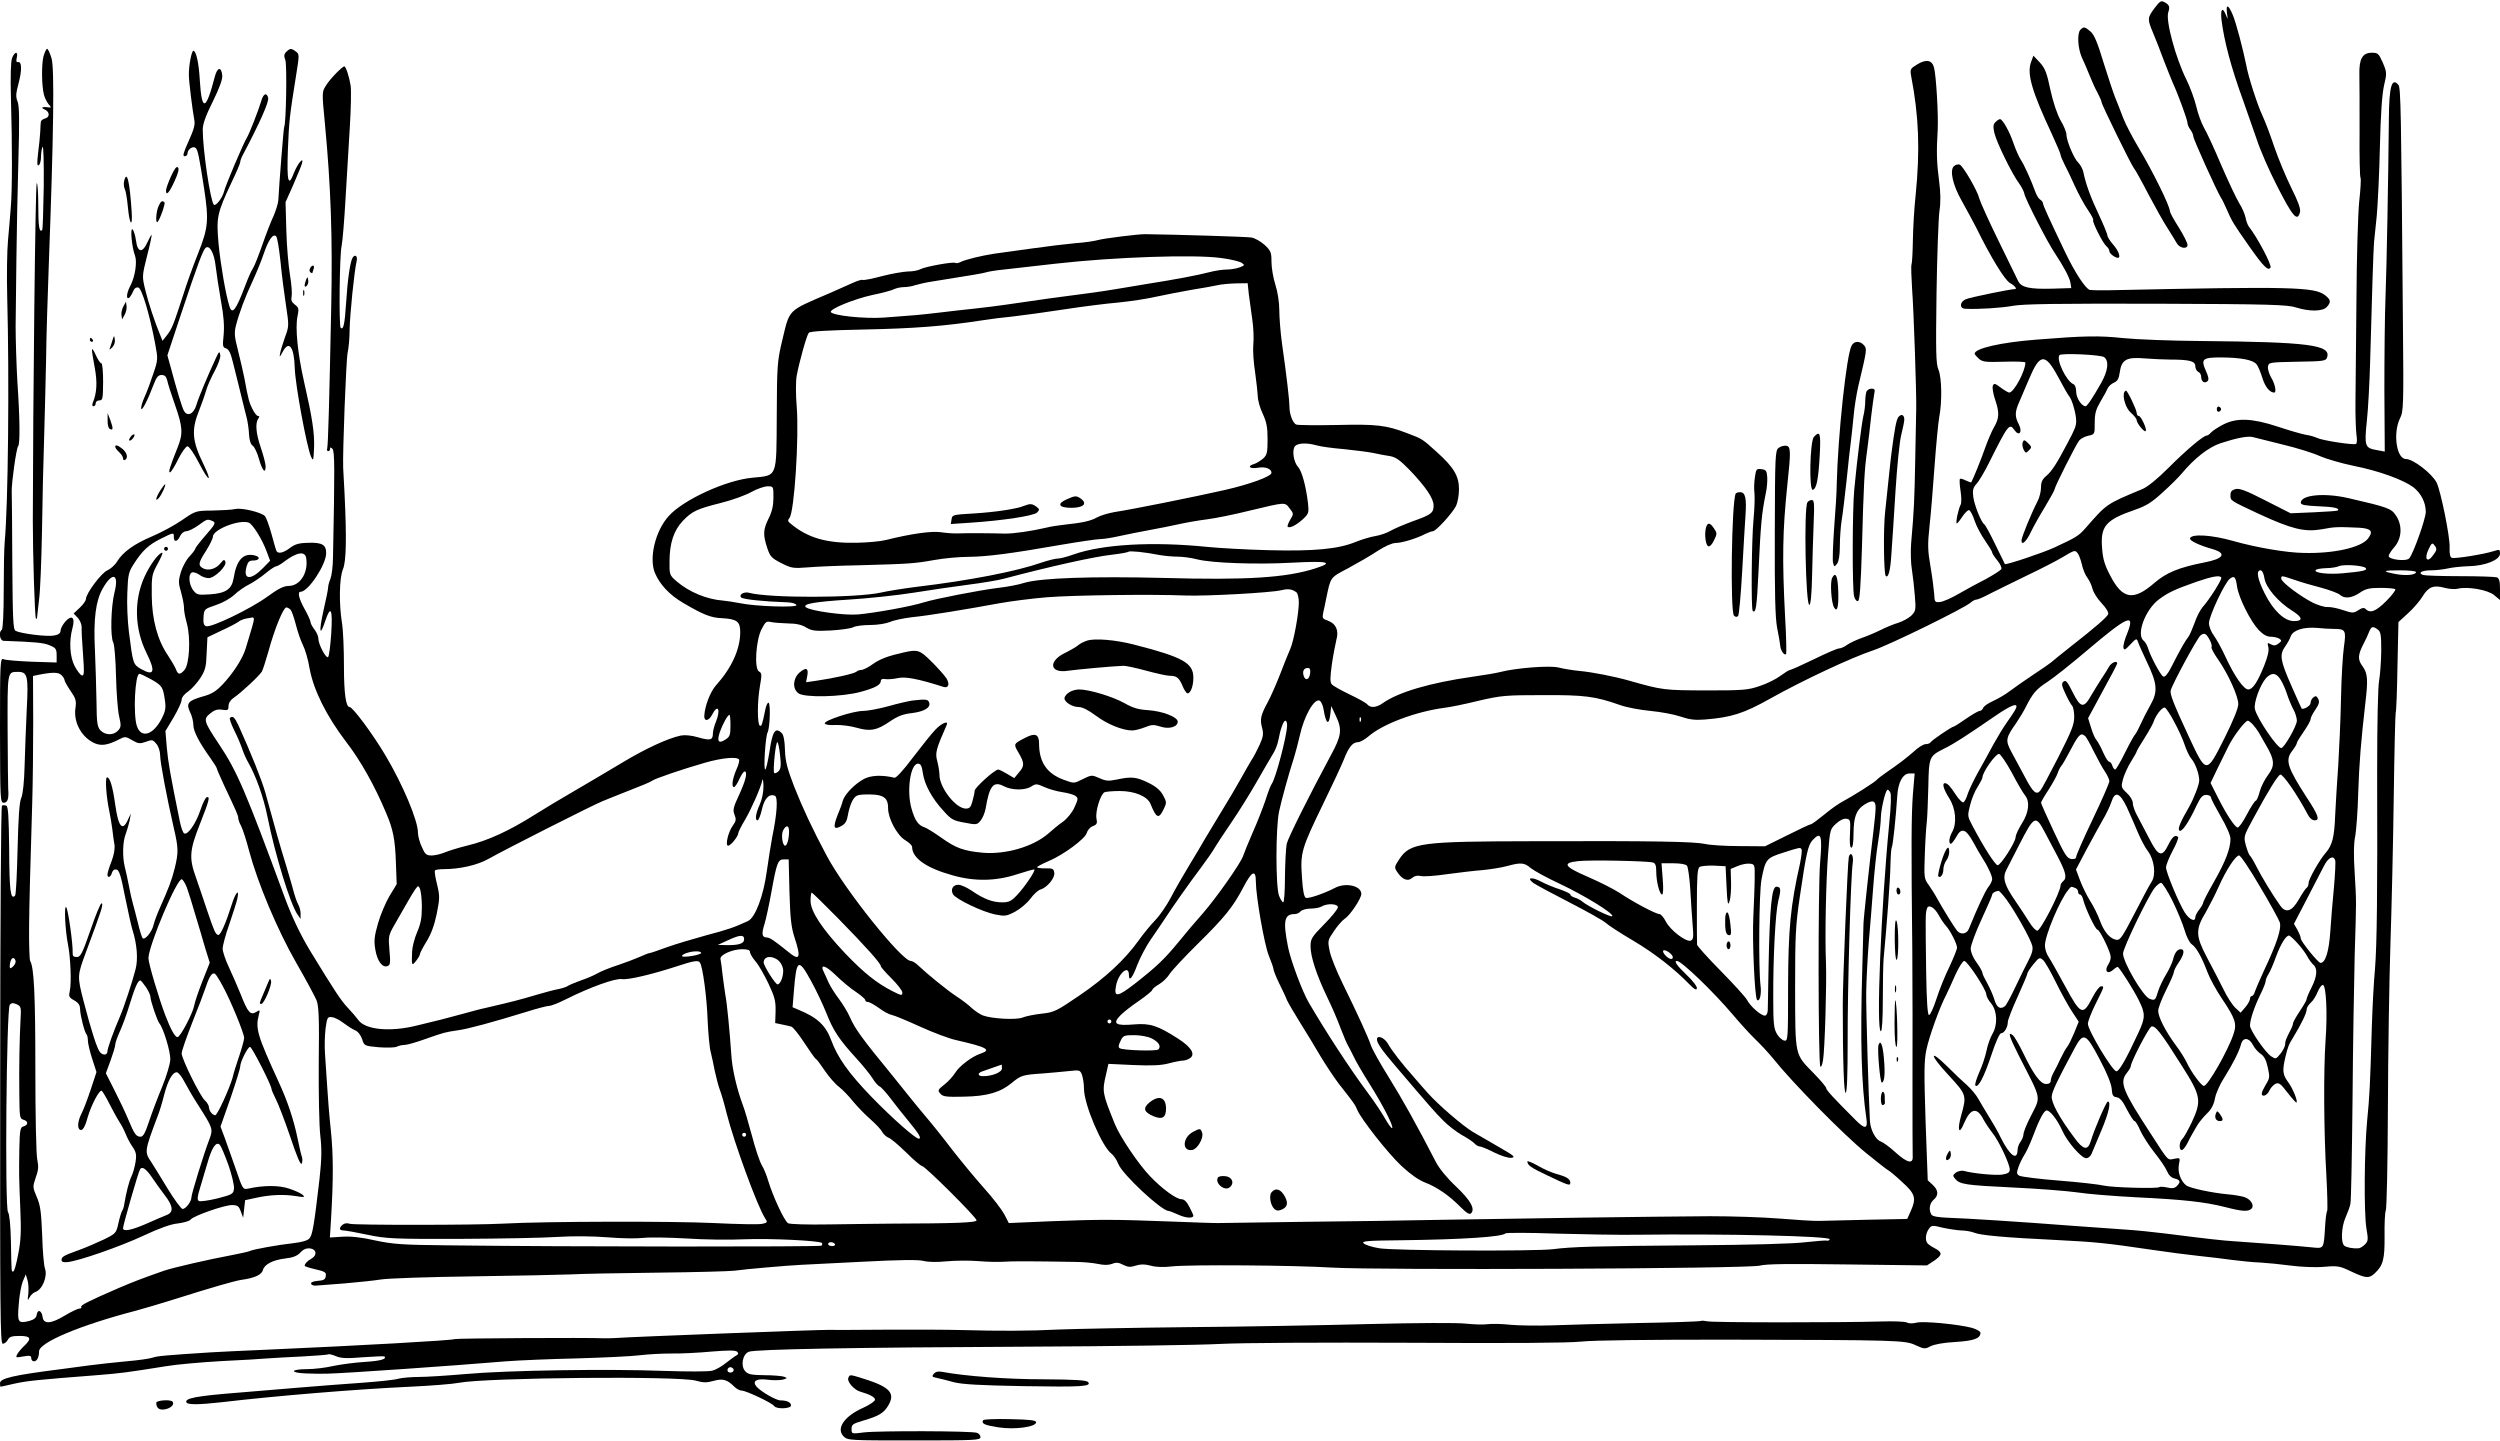 <?xml version="1.0" standalone="no"?>
<!DOCTYPE svg PUBLIC "-//W3C//DTD SVG 20010904//EN"
 "http://www.w3.org/TR/2001/REC-SVG-20010904/DTD/svg10.dtd">
<svg version="1.0" xmlns="http://www.w3.org/2000/svg"
 width="1280pt" height="738pt" viewBox="0 0 1280 738"
 preserveAspectRatio="xMidYMid meet">
<g transform="translate(0,738) scale(0.1,-0.1)"
fill="#000000" stroke="none">
<path d="M11031 7338 c-37 -50 -37 -55 -7 -127 13 -31 38 -94 55 -141 18 -47
39 -98 46 -115 25 -53 75 -189 75 -205 0 -8 7 -24 15 -34 8 -11 15 -27 15 -35
0 -14 120 -279 140 -311 6 -8 19 -35 30 -60 27 -63 35 -76 118 -194 71 -101
95 -125 107 -106 8 12 -67 154 -111 210 -6 8 -14 29 -17 47 -4 18 -18 51 -33
74 -14 23 -55 110 -91 193 -35 83 -75 170 -89 193 -13 23 -31 72 -39 108 -9
37 -31 97 -49 134 -56 111 -110 309 -94 350 9 26 5 37 -22 51 -15 8 -23 3 -49
-32z"/>
<path d="M11402 7314 c5 -36 5 -37 -5 -11 -18 44 -29 31 -23 -25 14 -110 49
-243 111 -413 19 -55 51 -145 70 -200 18 -55 63 -158 100 -230 84 -166 108
-193 121 -141 4 17 -9 53 -44 123 -27 55 -66 148 -87 209 -20 60 -47 132 -60
159 -28 60 -74 203 -85 265 -15 75 -51 213 -68 253 -22 53 -36 59 -30 11z"/>
<path d="M10652 7228 c-18 -18 -14 -94 7 -142 11 -23 29 -65 40 -93 11 -28 29
-68 41 -89 11 -21 20 -42 20 -47 0 -12 151 -320 165 -337 7 -8 41 -69 75 -135
35 -66 79 -145 99 -175 19 -30 40 -64 46 -75 14 -26 55 -33 55 -9 0 10 -20 50
-45 90 -25 39 -45 76 -45 82 0 27 -88 205 -161 327 -30 50 -65 117 -78 150
-12 33 -31 80 -41 105 -10 25 -37 106 -60 180 -30 100 -47 141 -66 158 -29 25
-35 27 -52 10z"/>
<path d="M223 7093 c-11 -42 -10 -151 2 -198 4 -16 15 -38 24 -49 14 -15 14
-18 1 -16 -32 5 -45 -1 -22 -10 27 -12 29 -40 2 -47 -11 -3 -20 -10 -21 -17
-1 -6 -2 -29 -3 -51 -1 -22 -6 -71 -11 -109 -6 -51 -5 -67 3 -62 7 4 12 24 12
44 0 20 4 43 8 50 5 7 7 -85 6 -204 -2 -119 -5 -219 -8 -222 -15 -14 -20 18
-20 128 0 66 -4 116 -8 112 -7 -7 -19 -1106 -20 -1727 0 -175 10 -496 16 -502
3 -4 6 0 6 8 1 8 5 48 10 89 6 41 12 199 15 350 2 151 7 367 11 480 3 113 8
293 10 400 1 107 8 328 14 490 25 672 29 1000 14 1051 -8 27 -18 49 -23 49 -4
0 -12 -17 -18 -37z"/>
<path d="M1466 7115 c-12 -12 -13 -22 -5 -43 9 -24 4 -326 -6 -342 -3 -4 -25
-284 -30 -375 -1 -16 -12 -52 -24 -80 -13 -27 -39 -94 -58 -149 -19 -54 -40
-108 -48 -120 -8 -11 -26 -52 -40 -90 -47 -124 -66 -149 -80 -105 -19 58 -46
217 -56 321 -12 135 -8 156 67 315 24 50 44 97 44 103 0 7 6 24 14 38 87 165
134 271 129 291 -7 29 -25 22 -35 -15 -15 -50 -61 -168 -74 -189 -18 -29 -110
-245 -117 -276 -8 -32 -43 -77 -52 -67 -18 18 -57 283 -57 384 0 29 15 71 52
145 34 69 50 114 48 133 -5 46 -25 43 -38 -6 -46 -177 -67 -182 -77 -18 -5 89
-19 150 -33 150 -9 0 -24 -76 -23 -125 0 -33 19 -183 28 -230 5 -22 -3 -50
-29 -107 -27 -59 -32 -78 -21 -78 8 0 15 6 15 14 0 22 29 41 42 28 11 -11 17
-39 43 -207 25 -166 21 -201 -31 -333 -26 -65 -60 -160 -76 -212 -49 -151 -58
-175 -83 -206 l-23 -29 -10 25 c-31 74 -63 173 -78 235 -17 70 -17 71 9 175
15 57 25 105 23 107 -1 2 -11 -15 -21 -37 -26 -58 -51 -54 -59 10 -4 27 -12
52 -18 56 -12 8 -3 -93 13 -134 12 -32 1 -107 -22 -152 -21 -38 -25 -75 -8
-65 5 4 14 18 20 32 6 16 15 23 27 21 18 -3 59 -140 87 -291 14 -75 14 -80
-10 -150 -13 -40 -33 -94 -45 -120 -12 -26 -19 -53 -17 -60 4 -12 32 41 64
125 14 37 23 48 40 48 17 0 24 -8 29 -27 3 -16 21 -72 40 -126 40 -114 42
-147 13 -219 -40 -100 -49 -130 -38 -126 6 2 25 33 42 68 18 36 39 65 47 65 8
0 34 -37 60 -88 50 -97 69 -101 22 -4 -59 120 -63 176 -22 277 12 30 28 75 35
100 7 25 28 71 45 102 17 32 30 68 28 80 -4 21 -6 20 -21 -12 -42 -90 -92
-209 -102 -245 -14 -46 -47 -60 -64 -27 -10 19 -37 109 -68 225 l-16 58 72
217 c85 255 111 324 125 334 20 14 43 -30 50 -94 4 -35 16 -114 27 -177 15
-80 18 -131 14 -176 -6 -57 -5 -64 13 -69 14 -5 23 -24 34 -69 9 -34 21 -84
28 -112 7 -27 17 -68 22 -90 5 -22 14 -58 20 -80 6 -22 12 -62 13 -89 2 -32 9
-52 19 -58 8 -5 23 -35 32 -68 17 -60 34 -79 34 -37 0 12 -11 55 -25 96 -25
74 -29 125 -12 149 6 8 6 12 -2 12 -6 0 -18 15 -27 33 -17 32 -23 51 -43 162
-7 33 -21 97 -33 143 -18 69 -19 90 -10 125 16 63 46 144 85 227 19 41 45 104
57 140 25 73 48 106 64 90 6 -6 15 -63 22 -128 6 -64 19 -165 28 -224 16 -105
16 -108 -5 -165 -11 -32 -23 -69 -25 -83 -4 -21 -2 -20 13 8 32 62 59 27 62
-80 2 -85 61 -403 83 -455 12 -26 13 -23 16 44 3 75 -9 154 -52 342 -32 142
-45 272 -33 330 8 40 7 46 -13 61 -17 13 -21 24 -17 41 3 13 0 62 -8 109 -8
47 -17 150 -19 230 l-4 145 38 85 c20 47 41 96 45 110 14 44 -20 5 -40 -45
-29 -77 -37 -45 -31 119 6 150 9 173 42 380 17 105 17 109 -1 122 -24 18 -30
17 -49 -1z"/>
<path d="M62 7083 c-7 -18 -9 -92 -6 -208 7 -236 7 -473 -1 -560 -3 -38 -9
-113 -14 -165 -5 -52 -7 -185 -4 -295 11 -413 5 -1057 -13 -1250 -3 -33 -5
-147 -5 -252 0 -110 -4 -195 -10 -198 -17 -11 -10 -55 9 -56 166 -6 206 -10
236 -23 32 -13 36 -19 36 -52 l0 -36 -127 4 c-71 3 -136 8 -145 13 -17 7 -18
-15 -18 -364 1 -362 1 -371 20 -371 19 0 26 22 22 70 -1 8 -2 143 -3 299 -1
306 -2 301 53 301 49 0 54 -21 45 -191 -4 -85 -9 -215 -11 -289 -2 -83 -9
-147 -17 -165 -10 -21 -15 -100 -19 -262 -3 -127 -8 -235 -13 -239 -23 -23
-29 25 -30 235 -2 174 -5 222 -15 226 -8 3 -18 3 -22 0 -5 -3 -9 -624 -9
-1380 -1 -1212 0 -1375 13 -1375 9 0 20 9 26 20 8 16 21 20 60 20 58 0 64 -13
24 -51 -14 -13 -30 -32 -36 -43 -9 -17 -7 -18 31 -11 34 6 41 4 41 -9 0 -9 6
-16 14 -16 15 0 26 21 26 51 0 45 207 133 495 208 44 12 136 39 205 61 190 60
302 92 335 97 67 9 105 26 111 50 8 30 51 52 117 60 37 4 59 13 75 30 15 17
31 23 50 21 33 -4 37 -35 7 -52 -20 -11 -35 -26 -35 -37 0 -3 25 -11 56 -18
48 -11 55 -16 52 -34 -2 -18 -11 -23 -41 -25 -24 -2 -37 -8 -34 -15 2 -7 15
-11 28 -9 13 1 78 6 144 11 66 6 149 14 185 20 36 6 247 13 470 16 223 3 448
8 500 10 52 3 253 7 445 9 193 2 370 7 395 10 54 8 277 27 340 30 25 1 168 8
318 16 189 10 285 11 311 4 23 -6 68 -7 117 -2 43 4 117 5 164 1 47 -4 105 -5
130 -3 40 3 134 3 365 -1 39 0 90 -5 115 -10 31 -7 55 -7 74 0 21 9 34 7 57
-5 24 -12 37 -13 64 -4 25 8 45 8 76 0 28 -8 67 -9 109 -4 88 10 629 6 819 -6
228 -14 2133 -6 2191 10 34 9 149 10 451 6 l405 -5 38 25 c42 29 42 42 0 64
-16 8 -32 20 -36 25 -12 16 -9 49 7 72 14 20 17 21 72 7 32 -7 75 -13 95 -14
20 0 49 -5 65 -11 33 -14 156 -25 425 -38 197 -10 249 -15 493 -51 72 -11 175
-24 230 -30 55 -6 134 -15 175 -21 41 -5 104 -12 140 -13 36 -2 108 -9 160
-16 52 -7 129 -10 170 -6 69 6 80 4 138 -24 75 -35 91 -37 120 -10 44 41 52
72 51 193 -1 63 2 120 6 128 5 7 10 243 11 523 1 281 7 660 13 841 6 182 14
521 17 755 3 234 8 428 10 432 3 4 7 110 9 235 l5 228 49 45 c28 25 61 64 75
87 30 49 56 59 114 43 23 -6 53 -8 67 -4 50 12 153 -6 185 -33 l30 -25 0 55
c0 41 -4 56 -16 61 -9 3 -94 6 -189 6 -95 0 -180 3 -189 6 -29 11 -6 24 42 24
26 0 65 5 87 10 22 5 69 10 105 11 85 2 160 32 160 65 0 21 -2 22 -33 12 -50
-16 -199 -40 -214 -34 -9 4 -12 21 -11 53 3 52 -46 292 -67 333 -25 47 -120
120 -157 120 -48 0 -67 133 -30 208 18 35 19 65 15 482 -9 1103 -11 1210 -23
1225 -34 41 -48 -7 -49 -175 -3 -313 -11 -743 -17 -905 -4 -93 -6 -311 -6
-484 l2 -313 -38 7 c-64 11 -67 19 -54 147 7 62 14 199 17 303 9 341 17 579
20 615 2 19 8 80 14 135 5 56 13 213 16 350 4 169 11 271 21 316 15 64 15 68
-6 118 -21 47 -25 51 -56 51 -48 0 -66 -31 -64 -112 1 -35 1 -166 1 -291 -1
-126 1 -233 5 -238 3 -5 0 -60 -7 -122 -6 -61 -13 -287 -14 -502 -2 -214 -4
-448 -5 -520 -1 -71 2 -149 5 -171 4 -23 3 -44 -2 -47 -12 -7 -175 18 -200 31
-10 5 -36 13 -58 16 -22 4 -87 23 -144 42 -131 43 -209 46 -279 10 -27 -14
-54 -32 -61 -40 -8 -9 -17 -16 -22 -16 -18 0 -106 -75 -195 -164 -58 -58 -107
-98 -135 -110 -187 -78 -181 -74 -292 -201 -35 -39 -46 -46 -158 -98 -58 -27
-249 -91 -254 -85 -1 2 -23 47 -49 100 -26 54 -51 100 -56 103 -16 10 -51 97
-57 142 -4 33 -1 46 16 65 12 12 41 61 64 107 99 198 105 206 131 169 24 -35
43 -10 22 30 -21 40 -20 64 3 115 10 23 33 76 50 117 55 131 82 133 147 13 26
-49 52 -95 59 -103 15 -19 35 -90 35 -125 0 -26 -5 -40 -45 -115 -54 -103 -79
-141 -105 -164 -23 -19 -30 -33 -30 -61 0 -21 -8 -54 -19 -74 -30 -58 -81
-182 -81 -198 0 -29 25 -6 48 43 13 27 46 86 73 130 27 45 49 85 49 90 0 12
107 224 125 248 8 10 29 21 47 25 33 7 33 7 33 66 0 49 6 69 30 110 17 28 33
58 37 68 4 9 18 22 32 28 18 8 25 21 29 52 9 66 35 80 127 72 41 -3 100 -6
130 -6 101 0 130 -8 130 -34 0 -12 7 -25 15 -29 8 -3 15 -14 15 -25 0 -25 18
-37 33 -22 7 7 5 22 -8 50 -28 63 -19 71 77 71 105 -1 165 -13 182 -36 8 -10
21 -42 30 -71 14 -45 38 -73 60 -73 13 0 4 45 -15 76 -11 19 -19 44 -17 56 3
23 6 23 150 26 139 2 147 4 153 23 20 63 -94 78 -645 83 -151 1 -331 8 -400
15 -123 13 -197 12 -445 -8 -181 -14 -315 -45 -315 -72 0 -3 9 -14 21 -25 19
-17 34 -19 130 -16 60 2 109 0 109 -4 0 -44 -59 -154 -83 -154 -5 0 -25 12
-44 26 -29 22 -34 23 -40 8 -3 -9 2 -42 13 -73 22 -66 20 -93 -8 -141 -11 -19
-30 -64 -43 -100 -19 -56 -64 -166 -72 -179 -2 -2 -14 2 -28 9 -14 7 -27 11
-30 8 -3 -3 -2 -30 3 -61 5 -30 5 -62 1 -70 -12 -21 -28 -97 -20 -97 3 0 16
16 29 36 13 19 28 34 34 32 6 -2 19 -26 28 -54 9 -27 33 -73 53 -101 20 -29
37 -57 37 -62 0 -5 12 -23 26 -40 14 -17 24 -37 21 -44 -2 -6 -38 -29 -78 -51
-41 -21 -104 -55 -140 -76 -36 -21 -78 -40 -95 -42 -28 -3 -29 -1 -31 42 -2
25 -10 88 -19 140 -14 81 -15 111 -5 205 7 60 18 200 26 310 8 110 19 223 24
250 15 78 13 201 -4 242 -13 30 -14 89 -10 392 3 196 10 385 15 421 7 45 6 94
-2 155 -12 90 -14 148 -7 260 4 77 -8 281 -19 320 -11 39 -41 43 -88 14 -33
-20 -35 -24 -29 -58 40 -208 46 -378 23 -611 -7 -63 -13 -166 -14 -228 -1 -62
-4 -119 -7 -126 -3 -7 -1 -64 3 -127 8 -102 23 -537 21 -614 0 -16 -3 -131 -5
-255 -4 -215 -6 -259 -21 -432 -3 -42 -2 -102 4 -135 5 -32 12 -92 15 -134 6
-71 5 -77 -18 -101 -14 -13 -45 -30 -68 -37 -24 -7 -64 -24 -90 -37 -26 -13
-69 -31 -95 -40 -26 -9 -60 -25 -75 -35 -14 -11 -33 -19 -42 -19 -9 0 -67 -25
-128 -55 -62 -30 -117 -55 -123 -55 -5 0 -27 -14 -49 -30 -21 -16 -68 -40
-105 -52 -61 -21 -83 -23 -276 -23 -214 1 -221 1 -390 49 -76 22 -193 45 -260
51 -33 3 -80 11 -104 17 -44 12 -221 -2 -301 -23 -19 -5 -83 -16 -141 -24
-218 -31 -380 -79 -459 -135 -32 -23 -63 -26 -79 -7 -6 8 -46 30 -90 51 -44
21 -85 44 -92 52 -10 12 -9 33 0 102 7 48 18 104 23 125 14 48 -1 84 -43 99
-28 10 -30 13 -24 42 4 17 11 49 15 71 24 114 19 106 113 156 48 26 116 65
150 88 39 25 75 41 93 41 32 0 110 24 153 47 15 7 31 13 37 13 16 0 98 90 118
128 9 18 16 55 16 87 0 67 -26 112 -113 190 -75 68 -73 67 -152 97 -107 41
-155 47 -360 42 -104 -2 -197 -1 -207 2 -18 5 -37 54 -36 94 0 28 -15 160 -38
320 -8 58 -14 135 -14 172 0 38 -8 93 -20 130 -11 34 -20 87 -20 117 0 48 -3
57 -35 87 -20 18 -50 35 -68 38 -23 4 -385 15 -542 17 -35 1 -216 -22 -243
-30 -17 -5 -69 -13 -115 -16 -45 -4 -145 -16 -222 -27 -77 -11 -165 -23 -195
-27 -65 -10 -148 -30 -173 -43 -10 -5 -21 -7 -26 -4 -11 7 -153 -19 -178 -32
-12 -7 -41 -12 -65 -12 -24 -1 -83 -11 -133 -24 -49 -13 -93 -22 -98 -19 -4 2
-27 -4 -50 -15 -23 -10 -76 -34 -117 -52 -223 -96 -205 -79 -246 -247 -24
-102 -26 -124 -27 -381 -2 -323 5 -305 -125 -318 -134 -12 -354 -113 -428
-196 -69 -76 -102 -215 -71 -291 26 -61 74 -112 145 -154 102 -60 142 -76 197
-78 78 -4 95 -17 95 -71 0 -88 -44 -184 -125 -274 -28 -32 -56 -103 -59 -154
-2 -31 22 -29 39 3 30 60 47 30 20 -36 -8 -19 -15 -46 -15 -59 0 -34 -14 -37
-76 -19 -34 10 -68 13 -88 9 -67 -14 -183 -68 -299 -138 -67 -40 -178 -106
-247 -146 -69 -40 -159 -94 -200 -120 -133 -84 -241 -134 -350 -160 -41 -10
-92 -26 -112 -34 -21 -9 -51 -16 -68 -16 -27 0 -34 6 -50 43 -11 23 -20 56
-20 73 0 63 -78 248 -168 399 -63 106 -166 245 -182 245 -19 0 -29 68 -29 210
0 85 -4 184 -10 220 -16 99 -14 231 5 276 17 40 19 160 8 389 -3 55 -6 114 -7
130 -3 79 15 555 23 590 5 22 10 74 10 115 1 77 24 303 36 353 6 26 -8 38 -21
17 -12 -19 -26 -116 -33 -232 -7 -109 -14 -140 -28 -126 -9 10 -6 370 5 418 5
25 14 133 20 240 6 107 16 273 22 368 6 96 8 192 4 215 -7 44 -24 97 -32 97
-11 0 -76 -67 -94 -98 -21 -32 -21 -35 -5 -200 30 -319 39 -576 32 -927 -10
-492 -16 -718 -21 -732 -2 -7 0 -13 5 -13 6 0 10 5 10 12 0 9 3 9 12 0 12 -12
12 -105 3 -552 0 -47 -7 -98 -13 -113 -7 -16 -12 -36 -12 -45 0 -9 -11 -63
-24 -119 -24 -108 -19 -138 9 -53 28 84 39 63 31 -62 -4 -62 -11 -117 -16
-122 -10 -10 -50 64 -50 95 0 11 -9 32 -20 46 -11 14 -20 31 -20 38 0 6 -13
36 -30 66 -30 54 -38 89 -21 89 39 0 131 139 131 198 0 43 -21 55 -91 53 -48
-1 -68 -7 -94 -26 -32 -25 -60 -32 -69 -17 -3 5 -14 44 -26 88 -12 43 -27 85
-34 92 -19 19 -117 43 -150 36 -16 -4 -69 -7 -117 -8 -87 -1 -87 -1 -157 -49
-39 -27 -108 -64 -153 -83 -92 -39 -148 -79 -179 -128 -11 -19 -34 -39 -50
-46 -31 -13 -110 -119 -110 -147 0 -8 -14 -28 -31 -44 l-32 -30 21 -22 c11
-12 20 -33 20 -47 -1 -14 2 -76 7 -139 7 -95 6 -113 -6 -109 -8 2 -24 24 -37
48 -25 49 -29 128 -11 194 15 55 -3 71 -37 33 -13 -15 -24 -36 -24 -46 0 -13
-10 -21 -34 -25 -35 -7 -170 10 -196 24 -13 7 -15 58 -17 347 -1 186 -2 352
-3 368 -1 45 24 222 33 231 10 10 9 141 -4 329 -5 88 -9 216 -9 285 1 69 3
224 4 345 1 121 6 345 10 498 6 210 5 285 -4 307 -10 24 -9 41 5 93 18 68 17
114 -3 109 -9 -1 -10 6 -6 23 8 34 -11 32 -24 -2z m6190 -1024 c49 -6 96 -18
106 -25 16 -11 15 -13 -11 -23 -16 -6 -45 -11 -66 -11 -20 0 -61 -6 -91 -14
-57 -15 -167 -36 -325 -61 -49 -8 -117 -20 -150 -25 -33 -6 -96 -15 -140 -21
-215 -28 -190 -25 -425 -59 -41 -6 -113 -15 -160 -20 -47 -5 -130 -14 -185
-21 -104 -12 -116 -13 -279 -25 -99 -7 -261 10 -272 28 -9 15 118 67 214 88
50 10 101 24 111 30 11 5 33 10 49 10 16 0 42 4 58 10 16 5 56 14 89 19 200
32 262 42 275 47 8 3 49 10 90 14 41 5 161 18 265 30 299 34 710 48 847 29z
m142 -186 c4 -32 12 -91 18 -131 6 -40 8 -96 5 -125 -3 -28 1 -92 9 -142 7
-49 13 -106 14 -125 0 -19 11 -59 25 -88 20 -43 25 -70 25 -131 0 -68 -3 -80
-22 -98 -13 -11 -33 -24 -45 -28 -40 -11 -26 -27 17 -20 39 7 70 -5 70 -26 0
-18 -109 -58 -240 -88 -150 -34 -472 -99 -565 -113 -33 -6 -73 -18 -90 -28
-30 -17 -73 -27 -170 -37 -27 -3 -68 -9 -90 -15 -71 -17 -169 -31 -210 -30
-60 2 -195 3 -240 1 -22 -1 -61 2 -88 6 -46 7 -150 -7 -282 -40 -27 -7 -95
-13 -150 -14 -153 -3 -250 25 -337 98 -15 11 -16 17 -6 29 25 29 50 416 37
573 -5 58 -5 127 0 155 13 70 51 207 62 220 6 8 98 13 287 17 249 5 408 17
602 47 36 6 107 15 159 20 52 6 169 22 260 36 91 14 216 30 276 35 61 6 148
19 195 30 47 10 128 26 180 35 52 8 111 19 130 23 19 5 63 9 96 10 l62 1 6
-57z m4380 -322 c25 -21 19 -68 -15 -130 -44 -78 -73 -121 -81 -121 -20 0 -48
43 -48 74 0 20 -6 36 -14 39 -36 14 -91 129 -71 149 11 11 214 2 229 -11z
m913 -447 c72 -17 158 -44 190 -59 32 -14 110 -37 173 -50 131 -26 254 -71
307 -110 39 -31 63 -78 63 -126 0 -35 -65 -217 -85 -238 -16 -17 -105 -6 -105
12 0 7 13 28 30 47 38 45 41 111 7 161 -24 36 -41 42 -245 89 -123 28 -242 16
-242 -24 0 -11 22 -15 89 -18 80 -3 113 -10 100 -22 -2 -2 -57 -6 -123 -9
l-118 -5 -128 65 c-99 51 -134 64 -154 59 -19 -5 -26 -13 -26 -31 0 -29 -4
-26 145 -96 169 -78 234 -94 322 -79 67 13 82 13 193 8 62 -4 73 -19 43 -57
-37 -45 -175 -76 -328 -72 -88 1 -245 28 -364 62 -106 30 -210 37 -218 13 -4
-12 47 -36 114 -55 76 -22 59 -50 -42 -69 -128 -25 -194 -52 -255 -105 -106
-92 -162 -84 -224 35 -29 54 -39 86 -43 140 -10 117 17 148 171 201 55 19 85
38 140 89 39 35 82 78 96 95 65 78 137 135 200 156 83 27 140 38 165 31 11 -3
79 -20 152 -38z m-4947 -4 c19 -6 84 -15 145 -20 60 -6 127 -15 150 -20 22 -5
58 -12 80 -15 31 -5 52 -20 103 -72 82 -86 122 -145 122 -181 0 -38 -11 -47
-107 -81 -43 -16 -95 -38 -114 -49 -18 -11 -54 -23 -79 -27 -25 -4 -70 -18
-100 -30 -88 -36 -209 -48 -445 -42 -115 3 -257 11 -315 17 -277 28 -534 14
-684 -39 -33 -12 -69 -21 -81 -21 -12 0 -48 -9 -81 -20 -131 -46 -369 -92
-644 -125 -64 -8 -145 -21 -180 -29 -126 -28 -573 -29 -675 -1 -26 7 -54 -10
-40 -24 10 -10 117 -21 239 -25 22 -1 41 -7 44 -14 4 -14 -213 -7 -291 10 -26
5 -64 11 -85 13 -83 6 -174 44 -237 98 -37 32 -38 34 -37 104 0 91 22 158 68
206 47 49 71 61 195 92 57 14 128 40 156 56 29 16 66 29 83 29 30 0 30 0 30
-57 0 -41 -7 -73 -25 -108 -28 -58 -29 -82 -7 -150 15 -45 23 -53 72 -78 51
-26 61 -28 135 -22 44 4 166 9 270 11 248 7 274 8 380 27 50 9 128 16 175 16
93 1 213 16 475 62 94 16 184 29 200 29 17 0 59 7 95 15 36 8 106 22 155 31
50 9 119 23 155 31 36 8 99 19 140 24 41 5 140 25 220 45 184 44 178 44 203
11 21 -27 21 -28 3 -58 -10 -17 -16 -33 -13 -36 10 -9 42 7 76 37 32 30 33 34
28 83 -10 86 -31 164 -50 185 -24 26 -33 87 -17 107 14 17 60 19 110 5z
m-5656 -386 c24 -9 21 -15 -34 -78 -27 -31 -50 -61 -50 -65 0 -4 -13 -22 -29
-39 -17 -17 -36 -53 -45 -81 -13 -44 -13 -56 1 -103 8 -29 15 -64 15 -78 -1
-14 6 -51 15 -83 20 -75 13 -209 -13 -238 -22 -25 -33 -24 -43 4 -5 13 -24 45
-41 71 -54 79 -82 184 -83 306 -1 100 0 108 30 163 17 31 28 57 24 57 -18 0
-63 -61 -92 -125 -54 -120 -50 -265 11 -388 47 -95 40 -120 -25 -84 -44 25
-44 26 -65 192 -7 55 -11 146 -8 201 3 91 7 106 32 145 44 69 76 99 138 130
68 34 68 34 68 9 0 -28 18 -25 32 5 7 15 20 25 32 25 12 1 39 14 61 30 44 32
46 33 69 24z m190 -10 c20 -8 69 -86 91 -147 l18 -48 -38 -39 c-61 -62 -101
-59 -83 8 7 25 14 32 33 32 34 0 41 18 10 26 -59 15 -94 -22 -109 -117 -9 -55
-39 -76 -119 -82 -63 -4 -69 -3 -87 20 -26 33 -27 93 -2 93 9 0 26 -7 36 -15
11 -8 31 -15 44 -15 31 0 94 62 86 84 -5 13 -9 12 -25 -8 -23 -29 -62 -40 -89
-26 -27 15 -25 28 15 90 19 30 35 63 35 72 0 37 136 90 184 72z m11184 -166
c-30 -43 -48 -21 -24 29 17 35 19 36 32 19 12 -16 11 -23 -8 -48z m-6525 1
c26 -5 69 -9 95 -9 26 0 72 -6 102 -14 75 -19 304 -27 485 -17 187 10 217 2
120 -29 -149 -48 -350 -61 -778 -49 -366 9 -628 0 -712 -25 -27 -9 -88 -21
-135 -26 -102 -13 -317 -55 -380 -74 -61 -20 -249 -54 -337 -62 -69 -6 -244
18 -267 37 -19 17 46 28 219 39 99 6 248 22 330 35 83 13 209 32 280 41 72 9
155 23 185 31 230 61 461 113 554 123 43 5 81 12 84 15 6 6 84 -2 155 -16z
m4705 8 c6 -7 15 -32 21 -56 5 -25 18 -56 29 -70 11 -15 22 -40 26 -57 4 -16
24 -49 46 -72 23 -24 37 -48 34 -56 -6 -16 -65 -67 -194 -168 -47 -37 -91 -73
-99 -80 -8 -7 -49 -35 -90 -62 -42 -28 -95 -65 -119 -83 -23 -18 -63 -41 -87
-52 -25 -11 -48 -27 -51 -35 -3 -9 -12 -16 -18 -16 -7 0 -38 -18 -70 -40 -31
-22 -60 -40 -63 -40 -9 0 -111 -69 -118 -80 -3 -6 -15 -10 -26 -10 -10 0 -37
-16 -58 -36 -40 -35 -72 -60 -146 -111 -22 -15 -42 -31 -45 -35 -8 -11 -125
-85 -169 -108 -22 -11 -67 -42 -100 -70 -33 -27 -64 -50 -69 -50 -5 0 -60 -26
-122 -57 l-113 -56 -131 1 c-72 0 -151 5 -176 11 -56 12 -256 16 -870 14 -591
-1 -640 -7 -697 -94 -24 -37 -25 -40 -9 -64 25 -38 54 -50 76 -30 12 10 26 14
43 10 14 -4 74 0 134 9 59 8 142 18 183 21 41 4 98 13 127 21 70 19 87 18 121
-11 16 -13 83 -50 148 -80 127 -60 277 -152 269 -166 -5 -8 -126 51 -155 76
-8 7 -25 16 -37 19 -13 4 -23 11 -23 16 0 5 -24 16 -52 26 -29 9 -73 27 -97
40 -49 26 -78 21 -40 -7 13 -9 96 -54 184 -99 88 -45 171 -92 185 -104 14 -13
77 -54 140 -91 110 -65 215 -147 289 -224 25 -26 36 -32 39 -22 3 8 -19 38
-52 69 -51 49 -67 72 -50 72 23 0 188 -159 286 -275 37 -44 89 -101 117 -128
27 -26 67 -69 88 -95 98 -123 360 -390 478 -486 54 -44 104 -83 110 -86 7 -3
40 -30 73 -61 69 -62 75 -84 44 -152 l-17 -38 -200 -4 c-110 -3 -222 -5 -250
-6 -27 -1 -120 5 -205 12 -85 7 -245 12 -355 12 -304 -2 -958 -11 -1350 -18
-192 -4 -530 -9 -750 -11 -220 -3 -407 -6 -415 -6 -8 -1 -121 3 -250 8 -293
11 -354 11 -615 1 l-210 -9 -23 45 c-13 24 -59 84 -103 133 -44 49 -118 139
-165 199 -46 61 -109 139 -140 175 -30 36 -73 88 -94 115 -22 28 -59 73 -82
102 -140 170 -182 228 -206 284 -11 26 -37 68 -57 95 -21 27 -44 65 -53 84 -8
19 -19 43 -24 53 -22 43 8 36 61 -16 31 -30 77 -69 104 -86 26 -18 47 -36 47
-41 0 -6 6 -10 13 -10 8 0 33 -14 57 -31 23 -17 52 -33 64 -35 13 -2 78 -29
146 -60 68 -31 151 -62 184 -69 157 -36 185 -50 128 -69 -44 -14 -109 -63
-131 -98 -11 -18 -36 -46 -56 -61 -34 -27 -35 -30 -20 -47 13 -15 31 -17 118
-15 122 2 189 22 248 71 46 38 54 41 159 48 41 3 101 9 132 12 56 6 58 6 68
-20 5 -15 10 -46 10 -70 0 -81 93 -299 142 -334 10 -8 26 -31 34 -52 21 -53
220 -239 257 -240 4 0 28 -9 52 -20 37 -17 75 -19 75 -4 0 3 -9 23 -20 44 -14
28 -27 40 -41 40 -26 0 -99 53 -160 117 -59 61 -155 203 -181 268 -64 158 -66
166 -45 254 l12 54 128 -6 c95 -4 143 -2 183 9 30 8 63 14 73 14 9 0 25 6 35
13 27 20 5 56 -62 99 -104 67 -144 80 -225 73 -95 -8 -112 3 -72 45 16 17 60
51 97 76 37 26 68 51 68 56 0 5 16 18 35 29 19 11 43 35 54 53 11 17 75 86
141 151 142 140 184 192 238 296 42 80 62 88 62 25 0 -75 44 -325 66 -378 13
-32 24 -63 24 -69 0 -7 13 -40 29 -73 17 -34 35 -72 40 -86 6 -14 36 -65 67
-115 31 -49 78 -127 105 -173 27 -45 69 -108 93 -140 78 -99 85 -109 95 -134
17 -44 157 -223 227 -288 45 -42 88 -72 119 -84 61 -23 125 -67 182 -125 32
-32 47 -41 55 -33 22 22 -3 67 -77 137 -45 42 -86 92 -103 125 -98 190 -174
326 -242 435 -43 69 -84 142 -91 163 -14 42 -66 156 -145 317 -30 61 -60 135
-66 165 -11 54 -10 56 22 103 17 26 43 55 55 63 28 18 85 104 85 127 0 42 -80
60 -135 31 -53 -28 -135 -56 -149 -51 -9 4 -16 37 -20 106 -9 125 -3 145 109
376 46 94 93 195 105 225 25 65 46 90 73 90 11 0 35 14 54 30 71 62 239 126
388 146 28 3 106 19 175 36 116 27 139 29 330 29 214 1 267 -6 395 -51 33 -12
103 -25 156 -30 53 -5 122 -18 154 -29 44 -15 72 -19 123 -15 137 11 200 31
337 108 166 93 416 210 525 246 84 28 468 216 500 245 9 8 22 15 29 15 7 0 38
13 69 30 31 16 116 57 187 92 72 34 155 77 185 95 62 37 64 38 78 20z m-9070
-26 c11 -74 -32 -141 -90 -141 -25 0 -53 -14 -108 -54 -84 -62 -291 -162 -315
-152 -12 4 -15 17 -13 47 3 40 4 41 63 61 34 11 75 34 95 53 19 18 53 42 76
53 22 11 60 37 83 56 24 20 48 36 54 36 5 0 25 11 43 25 65 49 107 55 112 16z
m10544 -49 c12 -12 -15 -18 -115 -27 -74 -7 -150 1 -141 16 3 5 26 9 52 10 26
0 56 5 67 10 24 11 124 4 137 -9z m-518 -53 c7 -47 71 -122 142 -166 54 -34
57 -53 9 -53 -49 0 -106 54 -150 142 -37 74 -45 118 -21 118 8 0 16 -16 20
-41z m776 32 c0 -15 -52 -20 -104 -10 -74 14 -68 19 22 19 45 0 82 -4 82 -9z
m-11784 -105 c-18 -72 -22 -227 -6 -256 6 -11 12 -88 14 -172 2 -84 9 -177 16
-206 11 -47 10 -56 -6 -73 -23 -25 -66 -24 -90 2 -16 18 -19 38 -20 148 -1 69
-5 188 -8 263 -8 158 4 252 40 315 50 88 85 76 60 -21z m10787 77 c5 -9 -61
-113 -96 -152 -13 -15 -31 -51 -41 -81 -11 -30 -25 -62 -31 -70 -15 -18 -44
-68 -85 -150 -20 -40 -35 -58 -44 -54 -13 5 -67 105 -80 151 -4 11 -13 27 -21
33 -39 32 10 161 80 212 47 35 82 51 190 89 82 28 120 35 128 22z m81 -48 c9
-57 68 -175 110 -220 23 -24 42 -35 62 -35 16 0 36 -5 44 -10 13 -9 13 -12 -4
-25 -14 -11 -24 -12 -39 -4 -18 10 -19 9 -13 -15 4 -16 -3 -48 -21 -93 -34
-85 -59 -123 -82 -123 -23 0 -70 67 -115 164 -20 44 -48 94 -61 112 -14 19
-25 46 -25 64 0 35 81 208 107 227 23 17 30 10 37 -42z m294 36 c31 -11 93
-29 136 -40 44 -12 87 -28 96 -36 24 -22 60 -18 102 10 31 21 49 25 106 25 38
0 72 -3 76 -7 3 -4 -17 -31 -46 -60 -52 -52 -82 -65 -105 -42 -9 9 -18 8 -38
-5 -25 -16 -29 -16 -78 0 -29 10 -64 17 -80 16 -15 -1 -48 9 -75 22 -65 33
-162 106 -162 123 0 17 0 17 68 -6z m-5110 -64 c6 -5 12 -28 12 -51 0 -57 -26
-199 -44 -239 -8 -17 -31 -75 -51 -127 -20 -52 -49 -117 -64 -145 -36 -66 -41
-88 -29 -132 8 -30 6 -45 -13 -87 -13 -28 -31 -63 -41 -77 -9 -15 -34 -58 -55
-96 -21 -38 -65 -113 -98 -166 -33 -54 -71 -117 -85 -141 -14 -24 -50 -86 -82
-138 -31 -51 -73 -124 -93 -163 -20 -38 -55 -90 -79 -115 -24 -25 -63 -72 -86
-105 -72 -100 -169 -190 -302 -281 -119 -81 -130 -87 -195 -94 -37 -4 -81 -13
-98 -20 -33 -13 -157 -6 -203 11 -15 6 -40 23 -57 38 -16 16 -52 43 -80 61
-48 32 -145 111 -194 157 -13 13 -30 23 -38 23 -46 0 -340 367 -431 540 -73
137 -122 242 -166 353 -36 94 -45 129 -47 187 -1 46 -7 77 -16 86 -33 33 -48
11 -63 -93 -8 -51 -18 -93 -22 -93 -10 0 1 168 12 190 12 23 16 149 5 152 -5
2 -13 -15 -17 -37 -15 -75 -19 -86 -28 -80 -13 8 -13 124 1 203 10 57 10 66
-5 74 -25 14 -16 159 13 216 20 39 25 43 49 37 15 -3 54 -6 87 -7 41 0 71 -7
93 -21 29 -17 46 -19 126 -15 50 3 101 10 113 16 12 7 51 12 88 12 38 0 81 7
103 16 20 9 71 19 112 24 82 8 272 39 445 71 61 11 171 25 245 31 137 11 536
16 710 9 105 -4 435 14 490 27 36 9 56 6 78 -11z m-5150 -89 c6 -7 18 -42 27
-77 9 -36 25 -82 36 -104 11 -21 27 -75 34 -119 20 -110 85 -242 187 -376 75
-97 148 -228 206 -367 35 -82 45 -134 49 -251 l4 -111 -37 -61 c-20 -34 -47
-98 -59 -141 -19 -67 -21 -89 -13 -135 10 -58 37 -93 63 -82 13 5 15 17 9 80
-6 71 -5 77 24 128 125 219 120 211 131 190 6 -12 11 -54 11 -95 0 -57 -6 -87
-24 -129 -13 -30 -25 -75 -26 -99 -3 -73 -2 -77 20 -49 11 14 20 29 20 35 0 5
15 34 34 65 23 37 40 83 52 141 16 80 16 91 2 150 -9 35 -14 67 -11 72 2 4 23
7 46 7 82 0 172 21 227 52 85 48 529 273 585 296 28 12 93 37 145 58 52 20
100 40 106 45 14 12 159 61 274 94 87 25 164 32 174 16 3 -5 -3 -29 -14 -52
-20 -46 -26 -89 -12 -89 5 0 17 18 27 40 10 22 22 40 27 40 17 0 7 -44 -27
-118 -31 -66 -34 -80 -24 -104 9 -23 8 -32 -9 -55 -24 -33 -40 -103 -24 -103
13 0 52 48 52 64 0 6 15 36 33 66 32 54 82 166 90 205 3 11 5 -2 6 -30 0 -30
-7 -67 -19 -94 -21 -46 -26 -81 -11 -81 5 0 15 25 22 56 13 56 36 81 66 70 17
-7 12 -90 -13 -211 -7 -38 -20 -118 -28 -176 -17 -126 -59 -238 -97 -255 -69
-32 -104 -44 -214 -73 -66 -18 -156 -45 -201 -61 -45 -17 -85 -30 -89 -30 -5
0 -27 -9 -49 -19 -23 -10 -72 -29 -111 -42 -38 -12 -86 -31 -105 -42 -19 -11
-59 -28 -89 -38 -30 -11 -59 -23 -65 -28 -6 -4 -27 -11 -46 -15 -19 -3 -71
-17 -115 -30 -80 -24 -131 -37 -235 -61 -30 -6 -89 -21 -130 -33 -41 -11 -95
-25 -120 -32 -25 -6 -80 -19 -123 -30 -137 -35 -266 -23 -302 27 -11 15 -36
44 -55 64 -32 33 -69 89 -191 289 -49 81 -92 170 -129 269 -203 552 -246 652
-339 791 -78 117 -81 128 -45 157 22 18 37 23 62 19 28 -4 32 -2 32 19 0 15
10 31 26 42 40 27 134 115 145 135 5 9 20 56 34 105 31 114 76 223 91 223 6 0
16 -6 22 -12z m-188 -49 c0 -9 -11 -48 -42 -149 -15 -51 -65 -128 -117 -183
-35 -37 -58 -51 -103 -63 -76 -22 -86 -35 -65 -80 10 -19 17 -49 17 -66 0 -32
29 -88 87 -169 18 -26 33 -49 33 -53 0 -3 16 -41 36 -84 67 -142 74 -158 74
-171 0 -7 6 -25 14 -39 8 -15 27 -72 41 -127 45 -168 145 -406 242 -575 49
-85 95 -171 103 -190 12 -28 15 -88 12 -320 -1 -157 2 -325 8 -375 8 -70 7
-119 -4 -220 -28 -241 -36 -288 -52 -306 -10 -11 -39 -19 -82 -24 -74 -8 -209
-32 -222 -40 -5 -3 -46 -12 -92 -21 -123 -23 -297 -63 -348 -80 -114 -40 -156
-56 -233 -89 -161 -70 -196 -88 -191 -97 3 -4 -2 -8 -10 -8 -8 0 -41 -16 -73
-35 -72 -44 -110 -46 -115 -8 -4 33 -25 42 -30 12 -2 -16 -13 -25 -37 -32 -59
-15 -63 -8 -55 85 3 46 13 99 21 118 l15 35 9 -30 c5 -16 6 -48 4 -70 -5 -35
-4 -37 6 -18 7 13 20 25 30 28 36 12 64 81 49 121 -5 13 -12 89 -14 169 -5
120 -9 154 -28 197 -21 49 -21 52 -5 99 14 38 15 57 8 91 -6 24 -10 230 -10
468 0 383 -7 519 -27 551 -3 6 -6 86 -5 178 2 158 4 221 16 631 3 96 5 282 5
412 l-1 237 23 5 c75 15 107 15 122 0 9 -8 16 -20 16 -25 0 -6 14 -31 31 -56
27 -39 31 -51 25 -90 -10 -73 33 -150 100 -179 34 -14 66 -9 123 20 31 16 34
16 68 -4 31 -18 39 -19 70 -8 32 12 36 11 54 -11 11 -13 19 -39 19 -59 0 -35
34 -215 70 -372 24 -103 24 -124 5 -204 -16 -64 -31 -102 -75 -201 -15 -33
-30 -74 -34 -91 -8 -36 -45 -80 -56 -67 -4 4 -15 40 -24 78 -10 39 -21 84 -26
100 -5 17 -14 57 -20 90 -6 33 -16 76 -21 96 -13 53 -11 131 5 170 7 19 16 50
20 69 l6 35 -15 -32 c-28 -62 -49 -37 -65 77 -13 93 -27 140 -42 140 -11 0 -4
-102 12 -175 5 -22 11 -62 15 -90 3 -27 8 -64 11 -80 3 -19 -2 -51 -15 -85
-12 -30 -21 -61 -21 -67 0 -21 17 -15 23 8 4 13 12 19 23 17 14 -2 23 -30 44
-138 15 -74 32 -151 38 -170 23 -72 30 -149 16 -203 -14 -56 -59 -194 -80
-242 -33 -76 -64 -163 -64 -178 0 -20 -23 -22 -38 -4 -15 17 -45 111 -84 261
-33 129 -33 130 14 256 81 218 88 239 78 245 -4 3 -30 -58 -56 -135 -43 -124
-52 -140 -71 -140 -17 0 -22 5 -21 23 2 40 -23 222 -33 232 -12 12 -5 -121 9
-190 13 -64 19 -201 9 -240 -6 -26 -4 -32 23 -47 22 -12 30 -25 30 -45 1 -33
23 -119 33 -129 4 -4 7 -19 7 -32 0 -14 10 -56 22 -93 l22 -68 -29 -88 c-16
-48 -37 -104 -47 -123 -19 -37 -24 -75 -9 -84 13 -8 26 12 40 64 19 64 60 142
72 135 5 -4 23 -34 40 -68 17 -34 41 -77 54 -97 12 -19 25 -46 30 -59 4 -12
18 -39 31 -59 21 -30 24 -43 18 -81 -4 -25 -13 -58 -21 -74 -12 -24 -27 -83
-37 -143 -1 -11 -6 -27 -11 -34 -4 -7 -13 -36 -19 -64 -11 -50 -13 -52 -76
-83 -36 -17 -92 -41 -125 -53 -79 -28 -90 -35 -90 -51 0 -10 10 -13 30 -11 56
5 269 79 391 136 79 37 139 59 175 62 30 4 59 12 65 20 15 19 172 74 211 74
29 0 36 -5 46 -33 l12 -32 5 45 5 45 55 12 c72 16 143 19 205 9 43 -7 48 -6
35 6 -8 8 -39 22 -69 32 -52 18 -131 18 -212 0 -25 -5 -27 -2 -61 98 -20 56
-45 129 -57 161 l-22 59 51 145 c27 79 50 153 50 163 0 24 39 100 50 100 10 0
110 -197 110 -215 0 -5 10 -28 21 -50 12 -22 46 -110 75 -195 35 -105 54 -149
59 -137 4 9 4 24 1 33 -4 9 -13 51 -22 93 -19 95 -52 194 -97 291 -109 238
-120 274 -102 343 7 27 7 28 -13 16 -30 -19 -43 -3 -80 91 -17 41 -44 104 -61
140 -17 36 -31 78 -31 93 0 15 15 72 34 125 18 53 37 112 41 130 12 56 -9 34
-29 -31 -30 -95 -58 -158 -69 -154 -14 4 -20 18 -57 127 -17 52 -43 127 -56
165 -37 102 -34 141 20 277 48 122 53 142 34 136 -6 -2 -21 -32 -32 -66 -23
-69 -66 -130 -83 -119 -7 4 -16 31 -22 60 -50 245 -60 304 -67 379 l-7 85 42
70 c22 38 41 78 41 90 0 12 14 30 34 43 18 13 46 44 62 69 25 39 30 58 32 127
l4 81 71 34 c40 18 79 39 87 45 8 7 26 14 40 17 14 2 28 5 33 6 4 0 7 -4 7
-10z m9591 -73 c-13 -30 -21 -63 -19 -72 3 -15 9 -12 35 16 29 31 33 33 39 15
3 -11 24 -57 45 -102 55 -114 58 -154 19 -223 -17 -30 -40 -75 -51 -100 -11
-24 -23 -47 -27 -50 -4 -3 -27 -44 -51 -92 -24 -49 -47 -88 -51 -88 -5 0 -12
9 -15 20 -3 11 -11 20 -16 20 -6 0 -19 21 -31 48 -11 26 -27 54 -34 63 -8 8
-20 37 -28 64 l-15 48 74 137 c41 74 75 139 75 143 0 17 -30 5 -42 -17 -7 -13
-25 -41 -39 -62 -14 -22 -38 -60 -53 -86 -37 -66 -54 -63 -94 18 -27 54 -35
64 -47 54 -11 -9 -10 -19 10 -62 13 -28 28 -55 34 -61 6 -6 11 -32 11 -58 0
-39 -14 -73 -81 -205 -45 -88 -86 -165 -92 -171 -20 -26 -38 -11 -79 68 -24
44 -55 103 -70 130 -31 58 -29 71 25 147 17 26 40 63 49 82 35 70 54 92 110
128 31 20 123 93 204 162 210 178 248 194 205 86z m1059 24 c59 0 63 -7 51
-91 -6 -41 -13 -159 -15 -264 -2 -104 -9 -257 -14 -340 -6 -82 -13 -200 -16
-260 -4 -111 -15 -153 -48 -191 -31 -35 -88 -135 -88 -155 0 -10 -4 -20 -9
-24 -6 -3 -24 -30 -41 -60 -35 -62 -67 -72 -95 -32 -37 51 -100 155 -123 202
-14 28 -29 52 -33 55 -4 3 -13 26 -20 51 -12 45 -12 47 36 135 80 148 126 222
140 228 13 5 89 -106 139 -201 10 -21 24 -33 37 -33 28 0 19 26 -38 113 -101
156 -114 194 -78 241 14 18 25 37 25 42 0 5 16 31 35 58 19 27 35 56 35 63 0
8 11 30 25 50 19 28 22 40 14 55 -8 15 -13 17 -25 7 -8 -6 -14 -19 -14 -29 0
-14 -38 -36 -46 -27 -1 1 -25 54 -53 118 -56 127 -61 157 -31 199 11 15 24 39
29 53 12 31 66 48 136 42 28 -3 66 -5 85 -5z m224 -3 c16 -12 18 -28 18 -113
-1 -54 -6 -121 -11 -149 -6 -30 -10 -219 -10 -465 2 -633 -1 -884 -11 -1010
-6 -63 -13 -194 -16 -290 -9 -314 -12 -363 -24 -485 -15 -158 -17 -473 -4
-554 10 -57 9 -66 -7 -82 -11 -11 -25 -19 -31 -20 -29 -3 -64 4 -75 13 -19 15
-15 97 6 144 10 23 22 54 25 70 4 16 8 256 11 534 2 278 8 611 11 740 9 294 9
261 0 420 -6 89 -5 155 3 190 5 30 13 129 15 219 5 156 15 272 36 456 15 125
13 157 -14 194 -26 35 -24 58 7 118 8 15 20 40 26 56 12 30 19 33 45 14z
m-859 -56 c8 -16 11 -31 8 -35 -3 -3 12 -32 34 -63 53 -77 103 -188 103 -228
0 -21 -26 -85 -71 -175 -93 -185 -92 -185 -183 10 -76 164 -97 216 -92 235 9
34 136 269 153 282 20 15 29 10 48 -26z m-4607 -168 c-4 -33 -24 -41 -33 -14
-8 25 1 41 21 41 11 0 14 -8 12 -27z m-5931 -33 c54 -31 58 -38 68 -110 5 -36
1 -54 -17 -89 -44 -85 -105 -103 -127 -39 -20 58 -10 268 13 268 6 0 34 -14
63 -30z m10901 -2 c11 -18 25 -51 32 -73 7 -22 21 -56 31 -75 11 -19 19 -46
19 -60 0 -26 -65 -140 -80 -140 -21 0 -125 153 -135 200 -7 32 27 124 57 158
30 31 53 28 76 -10z m-4902 -146 c13 -82 29 -91 36 -22 l4 35 23 -49 c34 -71
30 -102 -25 -203 -114 -212 -218 -421 -226 -453 -4 -19 -8 -95 -9 -167 0 -73
-4 -133 -9 -133 -4 0 -14 15 -21 33 -18 42 -18 349 0 433 13 60 49 191 76 274
8 25 21 76 30 114 22 100 73 190 101 179 7 -3 16 -21 20 -41z m3543 -4 c-6
-12 -26 -42 -44 -67 -18 -25 -48 -75 -68 -111 -19 -36 -54 -99 -77 -140 -23
-41 -48 -93 -55 -114 -6 -22 -17 -42 -23 -44 -6 -2 -23 16 -39 40 -28 43 -42
58 -55 58 -16 0 -7 -31 22 -77 34 -53 40 -129 15 -173 -16 -28 -19 -60 -7 -60
5 0 17 16 28 35 26 49 49 42 86 -25 16 -30 37 -66 46 -80 29 -44 52 -94 52
-111 0 -9 -9 -27 -20 -41 -16 -21 -52 -97 -100 -215 -11 -26 -42 -30 -60 -8
-14 17 -75 116 -102 165 -10 19 -30 50 -43 69 -24 32 -24 39 -20 155 2 66 7
141 10 166 3 25 6 106 8 181 3 155 4 157 81 196 51 25 108 62 261 167 87 60
124 72 104 34z m813 -64 c21 -38 45 -91 54 -119 9 -27 24 -59 34 -70 20 -23
40 -78 40 -111 0 -21 -28 -93 -51 -134 -45 -77 -60 -113 -51 -122 12 -12 47
39 88 127 21 44 31 55 50 55 13 0 24 -6 24 -13 0 -6 23 -50 50 -97 30 -51 50
-97 50 -115 0 -50 -25 -115 -84 -219 -31 -54 -56 -103 -56 -108 0 -6 -9 -21
-20 -35 -11 -14 -20 -32 -20 -39 0 -27 -30 -13 -54 24 -31 49 -96 206 -96 231
0 11 15 49 34 85 19 35 31 67 28 70 -14 15 -30 2 -50 -39 -32 -66 -51 -60 -96
28 -20 39 -48 92 -61 116 -14 24 -25 55 -25 69 0 14 -13 36 -31 52 -29 28 -30
31 -19 72 7 24 25 64 41 89 16 25 29 49 29 52 0 3 18 34 40 68 21 33 42 71 46
82 10 34 45 78 58 74 6 -2 28 -34 48 -73z m-7392 -19 c0 -47 -3 -57 -25 -71
-36 -24 -46 -10 -29 39 15 42 40 87 49 87 3 0 5 -25 5 -55z m3227 23 c-3 -8
-6 -5 -6 6 -1 11 2 17 5 13 3 -3 4 -12 1 -19z m-377 -21 c0 -51 -59 -275 -79
-301 -5 -6 -19 -42 -31 -81 -13 -38 -42 -114 -66 -167 -23 -53 -45 -107 -49
-120 -12 -37 -138 -216 -207 -295 -35 -39 -90 -104 -123 -145 -72 -88 -113
-127 -224 -214 -90 -70 -109 -72 -97 -11 12 64 66 110 66 56 0 -38 18 -17 43
51 15 38 46 97 69 130 24 34 54 79 68 100 39 60 128 187 190 269 30 40 61 85
69 100 8 14 46 72 85 129 39 57 98 152 131 210 34 59 70 122 82 141 12 18 24
50 28 70 10 56 26 101 36 101 5 0 9 -10 9 -23z m4945 3 c10 -11 23 -29 29 -39
6 -11 24 -41 39 -68 43 -73 45 -104 10 -150 -16 -21 -36 -59 -43 -85 -7 -27
-16 -48 -21 -48 -4 0 -25 -32 -45 -70 -20 -39 -42 -69 -48 -67 -16 5 -59 71
-101 155 l-37 73 32 67 c18 37 45 91 59 120 26 53 86 132 100 132 4 0 16 -9
26 -20z m-860 -58 c6 -4 25 -38 44 -77 19 -38 45 -86 58 -105 13 -19 23 -42
23 -50 0 -8 -38 -96 -85 -194 -47 -98 -85 -185 -85 -193 0 -9 -9 -13 -25 -11
-22 3 -34 22 -90 142 -36 77 -65 142 -65 146 0 4 17 34 39 67 21 33 42 71 46
84 4 13 13 31 20 39 7 8 27 44 46 80 31 60 46 80 59 80 3 0 10 -4 15 -8z
m-6681 -99 c6 -53 4 -69 -8 -82 -9 -8 -18 -12 -22 -9 -8 9 7 158 16 158 4 0
10 -30 14 -67z m6307 -90 c28 -54 59 -106 67 -115 26 -31 20 -89 -16 -144 -17
-28 -32 -59 -32 -70 0 -25 -76 -144 -92 -144 -12 0 -70 90 -129 202 -26 49
-26 51 -12 106 8 32 25 74 39 94 13 21 24 42 24 47 0 26 66 121 85 121 7 0 37
-44 66 -97z m-507 -110 c-8 -111 -9 -261 -3 -803 1 -173 2 -475 1 -670 0 -195
0 -366 1 -380 3 -41 -27 -35 -86 18 -30 28 -65 53 -76 57 -27 8 -54 59 -57
105 -7 126 -20 565 -19 660 1 63 7 178 13 255 7 77 17 205 23 285 6 80 17 183
25 230 8 47 14 103 14 125 1 41 21 129 32 140 4 4 11 -2 16 -12 6 -11 4 -69
-5 -158 -42 -429 -68 -1065 -43 -1065 6 0 10 61 10 163 0 89 2 182 4 207 17
178 34 409 35 479 1 46 4 88 7 93 6 9 21 156 28 263 4 70 29 115 63 115 l26 0
-9 -107z m1095 -65 c16 -35 41 -92 56 -128 15 -36 38 -80 53 -99 32 -43 42
-120 18 -156 -9 -13 -48 -86 -87 -162 -61 -118 -74 -138 -92 -135 -33 4 -65
41 -86 100 -11 30 -33 74 -50 100 -16 26 -39 72 -51 104 l-21 56 52 99 c29 54
67 123 84 153 18 30 38 72 45 93 18 58 43 50 79 -25z m-1286 -8 c0 -19 -6 -71
-11 -115 -19 -156 -51 -450 -51 -475 0 -14 -3 -115 -6 -225 -11 -372 -5 -597
21 -772 8 -55 -8 -56 -58 -5 -108 108 -148 151 -148 161 0 6 -29 40 -64 76
-98 100 -94 84 -95 433 0 271 2 321 24 470 33 225 42 265 66 291 43 46 50 25
38 -115 -11 -127 -10 -1026 1 -1044 4 -6 10 7 14 32 9 55 19 387 15 498 -6
132 0 422 11 560 9 122 11 126 41 153 18 17 39 27 52 25 21 -3 22 -7 19 -75
-3 -49 0 -73 7 -73 7 0 11 27 11 73 1 85 14 120 55 147 43 27 60 22 58 -20z
m867 -122 c18 -35 47 -90 65 -123 41 -78 49 -109 30 -125 -8 -7 -15 -17 -15
-23 0 -34 -102 -232 -119 -232 -8 0 -26 19 -40 42 -14 23 -47 73 -73 111 -55
79 -67 118 -45 159 8 15 37 72 64 125 79 154 85 157 133 66z m-6430 5 c0 -37
-10 -73 -20 -73 -14 0 -22 58 -10 79 15 29 30 26 30 -6z m5184 -92 c3 -5 -1
-37 -8 -72 -49 -217 -60 -337 -61 -627 0 -275 -1 -283 -19 -280 -11 2 -28 17
-38 34 -16 27 -19 55 -19 180 -1 213 11 440 26 503 15 57 13 71 -10 71 -24 0
-34 -107 -40 -410 -2 -107 -4 -207 -4 -222 -1 -17 -7 -28 -15 -28 -20 0 -74
47 -91 80 -8 15 -69 82 -135 149 -66 67 -120 127 -121 134 -1 7 -1 97 -1 201
0 147 3 191 14 197 7 5 40 8 73 7 l60 -3 5 -105 c4 -87 7 -100 15 -75 6 17 9
61 8 98 l-2 68 36 15 c19 8 47 14 62 12 25 -3 26 -4 25 -73 0 -38 -4 -128 -7
-200 -6 -118 7 -412 19 -424 13 -14 24 29 18 73 -11 87 -8 477 5 544 20 103
25 109 110 136 90 29 88 28 95 17z m2345 -187 c51 -85 97 -169 103 -185 11
-32 -13 -106 -83 -254 -20 -44 -40 -90 -44 -102 -3 -13 -11 -23 -16 -23 -5 0
-9 -6 -9 -14 0 -8 -11 -28 -24 -43 l-24 -28 -27 25 c-15 14 -43 57 -61 95 -19
39 -57 111 -84 162 -59 112 -60 144 -6 233 19 34 49 92 66 131 37 83 86 159
104 159 8 0 55 -70 105 -156z m387 132 c3 -7 0 -69 -6 -137 -7 -68 -15 -172
-19 -230 -7 -102 -25 -159 -50 -159 -12 0 -101 110 -101 125 0 8 -8 27 -17 44
l-18 31 65 125 c36 69 75 145 88 170 22 44 48 58 58 31z m-7914 -163 c4 -135
9 -181 26 -233 35 -106 27 -123 -34 -72 -68 55 -93 72 -107 72 -26 0 -29 18
-13 68 8 26 24 101 36 167 27 149 33 165 64 165 l24 0 4 -167z m4421 151 c13
-4 17 -16 17 -47 0 -50 17 -117 30 -117 6 0 7 33 3 80 l-6 80 60 0 c37 0 64
-5 70 -12 6 -7 13 -60 17 -118 3 -58 9 -140 12 -182 6 -66 4 -78 -9 -84 -24
-9 -106 54 -128 98 -11 21 -25 38 -33 38 -18 0 -137 63 -203 108 -31 20 -104
57 -162 82 -123 53 -135 72 -51 81 58 7 353 1 383 -7z m-7506 -129 c8 -22 27
-83 42 -135 16 -52 39 -130 51 -172 l24 -77 -37 -93 c-20 -51 -40 -109 -43
-128 -8 -40 -71 -160 -85 -160 -13 0 -34 37 -62 110 -34 89 -87 268 -87 294 1
65 147 412 171 404 6 -2 18 -22 26 -43z m10166 -67 c25 -51 53 -119 62 -150 9
-32 25 -64 36 -72 24 -16 52 -66 81 -143 11 -30 44 -91 73 -134 71 -106 79
-130 60 -185 -28 -84 -131 -264 -151 -264 -13 0 -66 72 -88 120 -9 19 -34 60
-57 90 -53 72 -89 143 -89 175 0 14 18 61 40 105 22 44 40 85 40 92 0 8 11 30
25 50 28 41 32 68 11 68 -18 0 -32 -18 -40 -53 -4 -15 -19 -49 -35 -75 -16
-26 -35 -66 -42 -89 -13 -44 -16 -47 -43 -37 -34 13 -136 187 -136 232 0 28
125 287 161 335 12 15 27 27 34 27 6 0 33 -42 58 -92z m-499 66 c9 -3 16 -12
16 -20 0 -8 4 -14 10 -14 5 0 13 -12 16 -27 12 -47 63 -153 73 -153 10 0 52
-82 66 -128 4 -15 1 -32 -10 -49 -23 -34 -5 -55 25 -28 11 10 22 16 24 14 17
-17 80 -117 106 -169 35 -70 35 -90 -2 -169 -63 -136 -98 -196 -112 -196 -20
0 -146 210 -146 243 0 13 18 59 40 103 45 91 45 89 27 89 -8 0 -27 -25 -43
-56 -49 -96 -60 -92 -139 54 -38 70 -77 139 -87 154 -10 14 -18 40 -18 57 0
51 76 232 119 284 16 20 14 19 35 11z m-350 -61 c45 -62 123 -201 131 -235 5
-19 -1 -41 -19 -75 -14 -26 -44 -88 -68 -138 -23 -49 -47 -93 -53 -97 -24 -18
-42 -7 -54 35 -7 23 -24 61 -37 84 -13 23 -24 46 -24 52 0 6 -13 30 -30 53
-18 24 -30 54 -30 71 0 17 25 84 55 149 30 65 55 122 55 127 0 9 16 18 32 20
4 1 23 -20 42 -46z m-5981 -97 c140 -143 217 -229 217 -243 0 -5 25 -33 55
-63 30 -30 55 -62 55 -72 0 -17 -5 -16 -52 8 -80 41 -145 93 -240 192 -118
125 -178 215 -178 270 0 23 3 42 6 42 3 0 65 -61 137 -134z m2557 59 c0 -9
-31 -48 -70 -87 -64 -65 -70 -75 -70 -113 0 -53 30 -145 85 -260 24 -49 55
-121 69 -160 15 -38 31 -77 36 -85 5 -8 18 -34 29 -56 10 -23 48 -88 84 -145
69 -110 123 -216 115 -225 -3 -3 -19 19 -36 48 -16 29 -56 89 -89 133 -93 125
-212 308 -301 460 -34 57 -94 219 -107 285 -27 136 -20 170 35 170 9 0 23 6
29 14 6 7 29 14 51 14 22 0 48 5 57 11 29 17 83 14 83 -4z m3076 -40 c12 -22
29 -47 37 -55 21 -22 57 -92 57 -112 0 -9 -18 -53 -39 -98 -22 -44 -52 -119
-67 -166 -15 -46 -32 -83 -38 -81 -7 2 -12 78 -14 218 -4 296 -4 301 4 327 7
24 38 7 60 -33z m-6116 -124 c0 -22 -27 -31 -90 -30 l-45 1 50 23 c62 29 85
31 85 6z m7953 -20 c20 -22 43 -53 51 -69 8 -15 22 -34 30 -41 23 -19 20 -60
-9 -117 -14 -27 -25 -54 -25 -59 0 -6 -16 -34 -35 -62 -19 -29 -35 -57 -35
-63 0 -6 -5 -20 -12 -33 -24 -47 -28 -57 -28 -74 0 -10 -11 -31 -24 -48 -23
-28 -24 -29 -48 -13 -30 20 -108 133 -108 157 0 30 22 95 51 155 16 32 29 64
29 72 0 8 7 25 15 37 8 13 26 54 39 91 24 64 50 106 66 106 4 0 24 -18 43 -39z
m-7923 -46 c0 -8 13 -29 28 -47 16 -18 45 -69 66 -113 32 -68 38 -89 37 -142
l-2 -61 33 -7 c18 -4 40 -8 49 -11 9 -2 39 -40 67 -83 29 -44 55 -81 59 -83 5
-1 25 -29 46 -60 21 -31 54 -69 73 -83 19 -15 52 -49 73 -76 22 -26 61 -67 88
-90 26 -23 54 -52 60 -65 7 -12 22 -25 32 -29 11 -3 51 -37 90 -75 39 -39 76
-70 82 -70 15 0 279 -263 279 -278 0 -12 -108 -16 -435 -17 -71 -1 -216 -2
-321 -4 -112 -2 -199 1 -209 6 -19 11 -78 138 -102 218 -8 28 -23 64 -33 80
-10 17 -33 84 -50 150 -18 66 -38 136 -46 155 -32 86 -56 189 -60 264 -7 106
-22 263 -30 301 -3 17 -9 62 -14 100 -4 39 -9 76 -11 84 -6 21 58 50 109 51
30 0 42 -4 42 -15z m4724 -22 c3 -7 -1 -13 -8 -13 -16 0 -48 34 -40 43 8 8 42
-14 48 -30z m-4974 18 c0 -10 -89 -25 -97 -17 -8 8 37 25 70 25 15 1 27 -3 27
-8z m-3510 -45 c0 -8 -7 -19 -15 -26 -12 -10 -15 -10 -15 3 0 25 11 47 21 41
5 -3 9 -11 9 -18z m3908 4 c13 -13 22 -33 22 -51 0 -32 -15 -69 -29 -69 -11 0
-71 95 -71 112 0 34 45 38 78 8z m6538 -109 c26 -53 63 -120 82 -149 l35 -53
-23 -57 c-13 -31 -29 -64 -36 -72 -7 -8 -22 -35 -34 -60 -11 -25 -27 -56 -35
-70 -8 -14 -15 -33 -15 -42 0 -12 -8 -18 -24 -18 -29 0 -64 48 -119 162 -20
41 -43 81 -52 88 -27 22 -18 -7 31 -104 121 -238 115 -203 58 -318 -19 -37
-34 -76 -34 -86 0 -10 -7 -27 -15 -38 -8 -10 -15 -29 -15 -41 -1 -59 -40 -30
-86 62 -13 28 -40 75 -59 105 -19 30 -43 72 -55 92 -11 21 -37 52 -57 70 -21
18 -66 61 -101 96 -96 95 -94 63 3 -41 95 -103 95 -105 66 -209 -21 -74 -11
-102 14 -41 34 80 67 87 101 20 10 -18 30 -48 45 -67 33 -41 89 -160 89 -188
0 -15 -9 -21 -39 -26 -36 -5 -151 6 -196 19 -11 3 -29 -1 -40 -8 -17 -13 -18
-17 -5 -32 24 -29 50 -33 296 -45 131 -6 280 -18 329 -25 50 -8 185 -19 300
-25 249 -12 353 -24 457 -50 89 -23 119 -25 136 -8 15 15 -2 46 -34 58 -13 5
-52 12 -87 15 -85 8 -196 32 -214 46 -29 24 -44 68 -37 106 7 36 7 36 -24 30
-35 -7 -27 -16 -120 128 -145 222 -161 263 -123 311 12 15 21 31 21 36 0 21
91 196 105 202 19 7 48 -29 153 -196 102 -160 106 -182 53 -296 -19 -39 -40
-77 -47 -83 -18 -15 -19 -62 -1 -57 6 3 18 18 26 34 8 16 18 36 23 44 5 8 16
28 26 45 9 16 32 45 51 63 24 23 36 47 42 80 5 25 26 73 48 106 46 74 75 132
85 169 9 37 41 36 61 -3 8 -16 26 -37 40 -46 17 -11 28 -32 36 -69 11 -49 10
-56 -10 -88 -11 -19 -21 -39 -21 -46 0 -20 27 -11 38 13 6 14 20 30 31 36 18
9 26 4 63 -44 23 -30 44 -53 46 -51 8 7 -19 73 -43 105 -28 38 -30 58 -14 127
15 60 15 60 44 108 37 61 65 118 65 136 0 9 9 24 21 35 12 10 28 36 36 57 9
21 21 36 27 34 16 -5 23 -145 13 -282 -11 -155 -9 -473 4 -693 5 -94 7 -177 4
-182 -4 -6 -9 -45 -11 -88 -7 -109 -5 -105 -72 -98 -54 6 -290 24 -397 31 -50
3 -134 12 -345 39 -63 8 -153 17 -200 20 -47 3 -173 12 -280 20 -272 21 -541
38 -634 41 -53 2 -81 7 -87 16 -15 24 -10 58 11 76 27 23 25 49 -5 77 l-25 23
-11 300 c-8 252 -8 310 4 368 14 67 68 218 101 280 8 17 30 63 47 103 18 39
38 72 46 72 16 0 113 -147 113 -172 0 -9 11 -30 25 -46 31 -38 34 -109 6 -156
-10 -17 -24 -55 -30 -85 -6 -30 -23 -81 -38 -113 -14 -32 -23 -62 -19 -66 14
-14 44 43 81 154 23 70 43 114 51 114 16 0 34 31 34 57 0 11 22 68 50 129 27
60 50 114 50 119 0 6 14 27 31 48 30 36 32 37 50 21 10 -9 39 -60 65 -113z
m-6942 100 c14 -22 35 -176 39 -293 3 -69 10 -144 16 -165 5 -21 15 -65 21
-98 7 -33 19 -78 27 -99 8 -21 23 -73 33 -115 39 -153 158 -478 197 -538 14
-21 13 -23 -14 -29 -15 -4 -127 -2 -248 4 -201 10 -866 9 -1080 -3 -142 -8
-759 -8 -783 -1 -14 5 -29 3 -37 -4 -21 -17 -19 -30 4 -30 11 0 66 -10 123
-22 96 -20 129 -22 473 -21 204 1 429 5 500 10 79 5 179 4 255 -2 69 -6 152
-7 185 -3 33 4 132 2 220 -3 88 -6 223 -8 300 -4 130 5 380 -7 393 -19 3 -3 2
-9 -2 -14 -7 -6 -1293 -6 -1921 2 -226 2 -274 6 -364 25 -70 16 -126 22 -168
19 l-64 -4 6 96 c12 203 12 323 -1 452 -8 73 -16 176 -19 228 -3 52 -8 127
-11 165 -3 39 -1 97 3 130 8 56 10 60 33 57 13 -1 40 -15 59 -30 20 -15 46
-32 59 -37 15 -6 29 -25 36 -45 11 -35 11 -35 86 -42 41 -3 82 -2 92 3 9 5 27
9 40 9 13 0 61 14 108 31 97 34 98 34 165 44 52 7 180 42 349 94 54 17 107 31
118 31 10 0 49 15 86 34 124 62 252 108 286 103 32 -5 154 24 286 67 82 27
106 31 114 17z m570 -96 c26 -47 60 -120 77 -162 35 -90 67 -137 151 -229 35
-38 73 -85 86 -106 12 -20 29 -38 36 -41 8 -3 34 -32 58 -64 24 -32 67 -86 96
-121 47 -57 62 -82 46 -82 -17 0 -134 103 -239 211 -120 124 -176 203 -210
295 -28 75 -71 115 -169 155 l-28 12 7 86 c13 162 23 167 89 46z m-3014 -23
c40 -72 110 -243 110 -266 0 -10 -11 -50 -24 -89 -14 -40 -30 -91 -35 -114
-15 -54 -78 -193 -89 -193 -14 0 -32 23 -32 40 0 9 -9 25 -21 36 -25 22 -119
213 -119 241 0 11 24 80 53 154 30 74 62 159 72 189 18 54 32 73 46 64 4 -2
22 -30 39 -62z m-392 -7 c12 -19 22 -40 22 -47 0 -22 35 -125 47 -139 20 -25
56 -143 55 -184 -1 -23 -19 -83 -42 -140 -23 -55 -53 -135 -67 -177 -19 -58
-30 -78 -43 -78 -23 0 -32 13 -64 90 -15 36 -47 103 -71 150 l-43 85 24 65
c13 36 24 72 24 81 0 9 11 41 25 71 14 31 36 92 49 136 26 85 42 122 54 122 4
0 17 -16 30 -35z m-643 -169 c-5 -96 -8 -236 -6 -382 1 -113 2 -122 21 -127
25 -7 26 -27 1 -34 -17 -4 -20 -16 -22 -116 -2 -138 -2 -131 5 -307 5 -114 3
-164 -11 -232 -9 -49 -20 -88 -25 -88 -10 0 -9 -12 -12 152 -2 89 -8 143 -15
152 -17 21 -8 1040 9 1061 9 11 17 11 36 3 22 -11 23 -15 19 -82z m5585 -6 c0
-5 -4 -10 -10 -10 -5 0 -10 5 -10 10 0 6 5 10 10 10 6 0 10 -4 10 -10z m205
-86 c36 -17 52 -41 36 -57 -10 -10 -179 -5 -198 6 -8 5 -7 15 4 37 13 28 18
30 70 30 30 0 70 -7 88 -16z m4856 -109 c37 -69 59 -125 61 -150 2 -33 7 -41
26 -43 16 -3 31 -20 52 -63 17 -32 34 -59 39 -59 5 0 18 -22 29 -48 12 -26 44
-77 72 -112 29 -36 58 -79 65 -96 8 -20 22 -34 39 -38 29 -7 33 -18 11 -39
-11 -11 -24 -13 -49 -7 -19 4 -37 5 -40 2 -9 -9 -247 -2 -286 8 -20 5 -121 17
-224 25 -103 8 -196 20 -206 25 -15 8 -16 14 -6 43 6 18 19 45 29 61 10 15 29
55 42 89 34 91 57 135 71 141 16 6 56 -43 83 -103 25 -57 98 -141 122 -141 11
0 23 10 28 23 5 12 27 65 50 119 38 90 51 148 33 148 -8 0 -71 -146 -88 -205
-15 -47 -38 -42 -82 18 -80 107 -121 184 -117 215 3 27 29 81 117 245 45 84
58 78 129 -58z m-5621 -45 c0 -20 -49 -40 -97 -40 -27 0 -30 15 -5 24 9 3 35
12 57 20 22 8 41 14 43 15 1 1 2 -8 2 -19z m-4185 -70 c14 -27 45 -80 69 -117
77 -121 78 -123 57 -179 -27 -70 -91 -277 -91 -295 0 -21 -29 -59 -45 -59 -7
0 -41 46 -76 103 -34 56 -72 118 -85 138 -35 51 -34 56 33 234 9 22 24 71 33
108 20 76 43 117 65 117 8 0 26 -22 40 -50z m2875 -270 c0 -5 -4 -10 -10 -10
-5 0 -10 5 -10 10 0 6 5 10 10 10 6 0 10 -4 10 -10z m-2650 -156 c17 -50 30
-104 28 -120 -3 -27 -8 -30 -85 -50 -46 -11 -88 -17 -95 -13 -9 6 -8 21 6 66
10 32 27 90 38 128 23 81 45 113 64 93 6 -7 26 -54 44 -104z m-392 -62 c17
-26 47 -67 66 -92 43 -56 46 -87 9 -101 -16 -6 -57 -24 -93 -40 -86 -38 -130
-47 -130 -27 0 15 78 287 87 301 10 17 30 4 61 -41z m7592 -294 c474 6 1002
-7 998 -23 -2 -5 -7 -9 -13 -7 -5 2 -55 -2 -110 -8 -60 -8 -290 -14 -570 -16
-509 -4 -625 -7 -725 -20 -94 -11 -812 -8 -889 5 -36 6 -71 17 -79 25 -12 12
15 14 199 16 307 4 510 17 527 35 4 4 120 4 257 -1 138 -4 320 -7 405 -6z
m-4095 -48 c3 -5 -3 -10 -14 -10 -12 0 -21 5 -21 10 0 6 6 10 14 10 8 0 18 -4
21 -10z"/>
<path d="M5463 4824 c-54 -23 -43 -44 22 -44 62 0 84 21 50 46 -23 17 -30 17
-72 -2z"/>
<path d="M5243 4790 c-39 -16 -146 -32 -258 -39 -106 -6 -110 -7 -113 -30 l-4
-24 104 7 c164 11 321 35 338 52 13 14 13 17 -4 30 -22 16 -32 16 -63 4z"/>
<path d="M840 4570 c0 -5 5 -10 10 -10 6 0 10 5 10 10 0 6 -4 10 -10 10 -5 0
-10 -4 -10 -10z"/>
<path d="M7050 2058 c0 -19 26 -56 98 -140 173 -203 200 -234 240 -274 23 -24
67 -58 96 -75 30 -16 60 -37 66 -44 7 -8 19 -15 27 -15 7 0 41 -14 74 -31 35
-17 72 -29 87 -27 23 3 15 10 -58 52 -47 27 -109 63 -138 80 -51 30 -179 140
-232 200 -14 15 -45 51 -70 80 -63 71 -113 135 -135 174 -19 31 -55 44 -55 20z"/>
<path d="M5886 1736 c-36 -30 -30 -50 20 -71 45 -19 64 -7 64 39 0 58 -35 71
-84 32z"/>
<path d="M6107 1584 c-53 -29 -56 -100 -3 -92 26 4 60 61 51 88 -8 24 -11 24
-48 4z"/>
<path d="M7820 1433 c1 -19 19 -32 100 -70 109 -52 120 -56 120 -39 0 19 -18
31 -70 45 -25 7 -69 26 -97 43 -29 16 -53 26 -53 21z"/>
<path d="M6236 1351 c-18 -28 34 -72 60 -50 26 21 13 54 -23 57 -17 2 -34 -1
-37 -7z"/>
<path d="M6510 1275 c-14 -17 -5 -68 16 -86 11 -9 21 -9 39 -1 27 13 31 32 14
65 -21 39 -48 48 -69 22z"/>
<path d="M5566 4100 c-15 -5 -36 -15 -45 -23 -9 -8 -38 -25 -64 -38 -93 -43
-84 -109 13 -93 42 6 224 23 280 25 14 1 67 -11 119 -25 51 -14 105 -26 120
-26 36 0 48 -10 66 -53 8 -20 20 -37 25 -37 16 0 30 37 30 80 0 76 -52 105
-305 170 -94 24 -199 33 -239 20z"/>
<path d="M4625 4039 c-77 -17 -120 -33 -159 -61 -21 -15 -46 -28 -56 -28 -9 0
-20 -4 -25 -9 -10 -10 -118 -34 -209 -47 l-49 -7 6 31 c8 41 -5 48 -39 19 -34
-30 -38 -82 -7 -106 29 -24 223 -20 321 7 76 21 102 36 102 57 0 7 9 11 23 8
12 -2 41 0 63 5 39 9 103 -3 235 -45 26 -8 33 15 14 45 -10 15 -44 53 -76 85
-61 60 -70 63 -144 46z"/>
<path d="M5472 3834 c-12 -8 -22 -21 -22 -29 0 -20 40 -45 73 -45 19 0 50 -16
89 -45 57 -43 136 -75 185 -75 12 0 41 7 64 16 35 14 46 15 80 4 44 -15 89 -2
89 25 0 24 -78 54 -152 59 -49 3 -77 11 -121 36 -59 33 -180 70 -232 70 -17 0
-41 -7 -53 -16z"/>
<path d="M4670 3793 c-19 -3 -74 -15 -122 -29 -48 -13 -106 -24 -129 -24 -51
0 -201 -49 -196 -64 3 -7 25 -10 56 -8 28 1 76 -5 107 -14 70 -20 103 -14 170
32 40 27 67 38 113 43 65 8 98 29 88 55 -6 16 -17 17 -87 9z"/>
<path d="M4791 3646 c-18 -18 -70 -83 -115 -142 -50 -67 -88 -108 -96 -106
-64 15 -119 13 -156 -6 -47 -25 -99 -78 -109 -112 -3 -14 -16 -49 -28 -77 -23
-60 -18 -74 21 -52 20 11 28 25 33 54 3 22 13 55 22 73 15 27 24 32 55 34 102
4 129 -11 129 -70 0 -53 46 -139 88 -164 19 -11 35 -27 35 -34 0 -57 72 -108
205 -145 114 -33 224 -31 333 5 46 15 86 26 88 24 6 -7 -50 -90 -88 -130 -30
-32 -42 -38 -77 -38 -49 0 -94 17 -155 59 -25 17 -56 31 -69 31 -28 0 -41 -23
-28 -48 13 -25 151 -91 216 -104 50 -10 58 -9 102 14 26 14 62 44 78 66 17 23
40 44 51 47 35 10 76 60 72 86 -3 21 -8 24 -45 23 -24 0 -43 2 -43 6 0 3 24
16 54 29 78 32 192 116 200 146 4 14 17 30 31 35 21 8 24 14 19 39 -7 36 21
127 42 135 9 3 43 6 77 6 78 0 143 -28 158 -67 29 -72 42 -78 66 -28 17 35 17
38 -2 73 -14 26 -36 45 -75 64 -61 30 -86 33 -161 17 -43 -9 -57 -8 -90 7 -39
17 -40 17 -85 -5 -45 -23 -45 -23 -96 -4 -87 31 -128 90 -128 186 0 47 -19 56
-68 31 -64 -33 -64 -32 -37 -78 31 -53 31 -68 1 -102 l-23 -28 -37 22 c-20 12
-41 22 -45 22 -18 0 -121 -93 -121 -109 0 -9 -5 -33 -11 -53 -8 -31 -15 -38
-34 -38 -51 0 -135 107 -135 173 0 15 -5 46 -11 69 -12 43 -7 61 48 186 11 24
-24 11 -56 -22z m-66 -224 c8 -58 47 -131 107 -195 38 -43 50 -49 107 -59 61
-12 64 -11 82 11 10 12 21 39 25 59 20 120 40 145 95 116 41 -21 108 -21 139
-1 23 15 28 15 68 -3 24 -11 65 -22 92 -26 27 -4 57 -12 66 -19 15 -11 15 -15
-4 -57 -11 -26 -36 -57 -58 -74 -22 -15 -56 -43 -77 -62 -77 -67 -218 -108
-335 -98 -98 9 -137 23 -214 78 -35 25 -73 48 -84 52 -32 10 -50 35 -67 96
-26 90 -6 230 33 230 14 0 20 -11 25 -48z"/>
<path d="M1177 3704 c-3 -4 7 -32 22 -63 16 -31 34 -74 41 -95 7 -22 21 -53
31 -70 39 -68 78 -176 98 -276 40 -199 117 -448 154 -502 l16 -23 0 25 c1 14
-5 37 -13 51 -7 14 -16 39 -20 55 -4 16 -22 79 -40 139 -32 103 -59 199 -107
375 -18 65 -73 202 -139 348 -19 40 -29 49 -43 36z"/>
<path d="M1373 2350 c-6 -14 -18 -42 -27 -64 -19 -44 -19 -46 -8 -46 14 0 54
95 50 116 -4 17 -6 16 -15 -6z"/>
<path d="M9940 2969 c-12 -39 -19 -73 -16 -76 11 -11 26 10 26 35 0 15 7 36
15 46 8 11 15 30 15 43 0 44 -18 22 -40 -48z"/>
<path d="M9710 2821 c0 -12 5 -21 10 -21 6 0 10 6 10 14 0 8 -4 18 -10 21 -5
3 -10 -3 -10 -14z"/>
<path d="M9701 2572 c1 -65 4 -110 10 -106 11 7 11 172 -1 199 -6 13 -9 -21
-9 -93z"/>
<path d="M9702 2315 c0 -16 2 -22 5 -12 2 9 2 23 0 30 -3 6 -5 -1 -5 -18z"/>
<path d="M9700 2142 c0 -75 4 -122 10 -122 9 0 3 228 -6 239 -2 2 -4 -50 -4
-117z"/>
<path d="M9618 2030 c-7 -22 8 -195 17 -193 14 3 18 48 10 131 -6 64 -17 90
-27 62z"/>
<path d="M9711 1954 c0 -11 3 -14 6 -6 3 7 2 16 -1 19 -3 4 -6 -2 -5 -13z"/>
<path d="M9630 1754 c0 -21 4 -34 11 -32 6 2 10 7 10 11 -1 4 -1 18 -1 32 0
14 -4 25 -10 25 -5 0 -10 -16 -10 -36z"/>
<path d="M9466 2993 c-6 -22 -31 -630 -31 -758 0 -294 6 -456 15 -450 7 4 10
99 10 263 -1 268 16 850 26 913 6 38 -10 63 -20 32z"/>
<path d="M8836 2699 c-3 -8 -4 -34 -3 -59 1 -32 7 -46 18 -48 13 -2 14 6 9 52
-6 57 -16 79 -24 55z"/>
<path d="M8840 2540 c0 -11 5 -20 10 -20 6 0 10 9 10 20 0 11 -4 20 -10 20 -5
0 -10 -9 -10 -20z"/>
<path d="M11345 1678 c-8 -21 1 -38 21 -38 18 0 18 11 0 36 -13 17 -15 18 -21
2z"/>
<path d="M9971 1472 c-14 -26 -7 -42 10 -25 6 6 9 19 7 29 -3 17 -5 17 -17 -4z"/>
<path d="M10400 7065 c-24 -60 2 -150 104 -368 25 -55 46 -103 46 -109 0 -6 9
-27 19 -47 11 -20 35 -71 54 -113 19 -42 49 -97 67 -123 18 -26 30 -49 27 -51
-7 -8 49 -118 67 -134 9 -7 16 -18 16 -26 0 -12 29 -34 44 -34 16 0 3 36 -24
67 -16 18 -30 40 -30 47 0 7 -20 56 -44 107 -42 88 -67 157 -80 221 -4 15 -15
35 -25 45 -22 20 -61 113 -61 145 0 11 -13 44 -30 72 -18 33 -38 92 -52 156
-18 87 -27 110 -54 140 l-33 35 -11 -30z"/>
<path d="M10217 6755 c-12 -11 -13 -23 -6 -55 11 -48 90 -210 126 -258 13 -18
26 -43 28 -55 5 -27 117 -246 155 -302 47 -71 78 -129 81 -155 l4 -25 -97 -3
c-117 -3 -159 6 -175 39 -6 13 -52 107 -102 209 -50 102 -93 198 -97 214 -9
39 -83 166 -100 173 -8 3 -21 0 -29 -7 -24 -20 -8 -96 40 -180 24 -42 56 -103
73 -135 76 -155 146 -268 173 -284 24 -13 38 -31 26 -31 -23 0 -233 -43 -252
-52 -32 -14 -34 -48 -2 -49 68 -3 181 4 242 15 54 10 224 12 735 11 578 -2
672 -5 715 -19 69 -22 137 -21 158 2 23 25 21 37 -8 60 -55 43 -167 46 -1100
26 -49 -1 -97 0 -106 2 -21 6 -76 89 -126 194 -78 163 -113 239 -113 249 0 5
-6 14 -13 18 -8 4 -19 22 -25 38 -22 61 -58 141 -75 166 -9 14 -26 51 -37 83
-21 63 -57 126 -70 126 -5 0 -15 -7 -23 -15z"/>
<path d="M875 6476 c-14 -31 -25 -63 -25 -71 0 -30 16 -13 43 46 20 43 25 65
18 72 -7 7 -18 -7 -36 -47z"/>
<path d="M636 6455 c-4 -14 -2 -33 3 -43 5 -9 12 -52 16 -94 8 -90 25 -107 19
-20 -10 153 -24 212 -38 157z"/>
<path d="M812 6325 c-13 -28 -17 -93 -5 -81 12 12 41 95 35 100 -11 11 -19 6
-30 -19z"/>
<path d="M1587 6005 c-4 -8 -2 -17 3 -20 6 -4 10 -4 10 -1 0 2 3 11 6 20 3 9
2 16 -4 16 -5 0 -12 -7 -15 -15z"/>
<path d="M1567 5947 c-11 -29 -9 -43 4 -30 6 6 9 19 7 29 -3 18 -4 18 -11 1z"/>
<path d="M1552 5880 c0 -14 2 -19 5 -12 2 6 2 18 0 25 -3 6 -5 1 -5 -13z"/>
<path d="M632 5812 c-7 -13 -12 -33 -10 -45 l3 -22 13 23 c7 13 12 33 10 45
l-3 22 -13 -23z"/>
<path d="M578 5645 c-3 -11 -9 -29 -13 -40 -7 -19 -7 -19 9 -4 10 9 16 27 14
40 -3 22 -4 22 -10 4z"/>
<path d="M460 5640 c0 -5 5 -10 11 -10 5 0 7 5 4 10 -3 6 -8 10 -11 10 -2 0
-4 -4 -4 -10z"/>
<path d="M9480 5610 c-26 -48 -70 -460 -76 -710 0 -36 -6 -135 -13 -220 -6
-85 -9 -166 -6 -180 6 -24 7 -24 21 -6 9 13 14 45 14 90 0 38 4 97 9 130 6 34
17 129 26 211 8 83 18 168 21 190 3 22 9 81 14 130 4 50 16 122 25 160 44 185
45 189 28 208 -21 23 -50 22 -63 -3z"/>
<path d="M471 5590 c-1 -8 6 -50 14 -92 14 -74 11 -131 -10 -180 -4 -11 -3
-18 4 -18 6 0 11 7 11 15 0 8 8 15 19 15 17 0 18 9 19 95 0 53 -4 95 -9 95 -6
0 -18 19 -29 43 -10 23 -19 35 -19 27z"/>
<path d="M9556 5374 c-3 -9 -6 -31 -6 -50 0 -18 -4 -53 -10 -76 -9 -41 -32
-224 -46 -373 -10 -98 -11 -514 -1 -548 4 -16 13 -27 20 -24 9 3 14 75 20 268
9 337 13 406 27 504 6 44 15 121 20 170 6 50 13 102 16 118 5 22 3 27 -14 27
-11 0 -23 -7 -26 -16z"/>
<path d="M10877 5373 c-12 -23 7 -85 34 -107 16 -14 29 -31 29 -38 1 -16 39
-63 46 -55 8 8 -24 77 -35 77 -6 0 -11 7 -11 15 0 16 -47 115 -55 115 -2 0 -6
-3 -8 -7z"/>
<path d="M11350 5285 c0 -9 5 -15 11 -13 6 2 11 8 11 13 0 5 -5 11 -11 13 -6
2 -11 -4 -11 -13z"/>
<path d="M551 5228 c-1 -20 4 -40 10 -43 18 -12 20 0 5 41 l-15 39 0 -37z"/>
<path d="M9720 5245 c-10 -12 -19 -55 -35 -180 -2 -16 -9 -73 -14 -125 -5 -52
-14 -133 -19 -180 -10 -87 -7 -318 3 -329 13 -13 24 28 29 113 4 50 13 195 21
322 8 127 21 258 30 290 8 32 15 66 15 76 0 24 -15 31 -30 13z"/>
<path d="M670 5145 c-7 -9 -11 -18 -8 -20 3 -3 11 1 18 10 7 9 11 18 8 20 -3
3 -11 -1 -18 -10z"/>
<path d="M9287 5143 c-20 -23 -26 -278 -5 -271 19 7 28 54 35 176 6 115 2 129
-30 95z"/>
<path d="M10356 5115 c-3 -9 -1 -26 5 -37 10 -19 12 -19 27 -4 15 15 15 18 -4
37 -19 18 -22 19 -28 4z"/>
<path d="M590 5092 c0 -5 9 -17 20 -27 11 -10 20 -24 20 -32 0 -8 5 -11 10 -8
17 10 11 36 -12 56 -25 20 -38 24 -38 11z"/>
<path d="M9107 5087 c-18 -12 -19 -38 -20 -433 -1 -313 2 -437 12 -489 8 -38
15 -80 16 -93 2 -23 21 -50 30 -41 2 3 1 86 -5 185 -16 304 -13 449 11 679 19
177 18 199 -6 203 -11 1 -28 -3 -38 -11z"/>
<path d="M8985 4936 c-4 -25 -5 -63 -2 -83 2 -21 0 -81 -5 -133 -10 -104 -13
-459 -4 -468 16 -15 21 24 29 191 12 257 17 308 37 407 7 30 10 71 8 90 -2 30
-7 35 -30 38 -25 3 -27 0 -33 -42z"/>
<path d="M820 4868 c-23 -37 -27 -60 -7 -38 15 17 39 70 32 70 -3 0 -14 -15
-25 -32z"/>
<path d="M8887 4853 c-21 -36 -29 -605 -9 -625 8 -8 15 -8 21 -2 5 5 14 108
21 229 7 121 14 251 17 288 6 86 -1 117 -27 117 -10 0 -21 -3 -23 -7z"/>
<path d="M9254 4808 c-19 -30 -9 -531 10 -525 7 2 12 56 14 153 2 82 5 202 8
267 4 99 3 117 -10 117 -8 0 -18 -6 -22 -12z"/>
<path d="M8734 4676 c-8 -34 -1 -89 13 -93 7 -3 20 11 29 31 16 33 16 36 0 60
-21 32 -34 33 -42 2z"/>
<path d="M9381 4422 c-12 -22 -5 -130 10 -153 15 -25 23 2 21 78 -2 82 -13
109 -31 75z"/>
<path d="M8710 617 c-3 -3 -149 -8 -325 -11 -176 -4 -376 -9 -445 -12 -69 -2
-161 -1 -205 3 -44 5 -98 6 -120 3 -22 -3 -71 -1 -110 3 -40 5 -252 4 -490 -2
-231 -6 -652 -14 -935 -16 -283 -3 -578 -9 -655 -12 -159 -8 -313 -8 -495 -3
-69 2 -249 3 -400 2 -151 -1 -282 -2 -290 -1 -41 1 -1000 -35 -1095 -42 -16
-1 -41 -1 -55 -1 -82 4 -754 0 -761 -4 -11 -7 -500 -34 -954 -54 -126 -5 -259
-12 -295 -14 -234 -15 -277 -19 -298 -27 -14 -5 -74 -14 -136 -19 -61 -6 -147
-15 -191 -21 -44 -6 -111 -15 -150 -20 -236 -30 -305 -46 -305 -71 0 -10 1
-18 3 -18 1 0 34 7 72 16 66 14 109 19 420 43 126 10 154 14 355 46 52 9 178
20 280 26 102 5 210 11 240 14 30 2 111 7 180 10 68 4 127 8 131 11 4 2 22 -2
40 -10 26 -11 57 -12 139 -5 57 4 106 6 108 4 14 -13 -19 -23 -100 -28 -51 -3
-124 -13 -163 -21 -38 -9 -98 -16 -132 -16 -87 0 -92 -19 -6 -22 37 -2 88 -2
113 -1 88 2 637 40 910 63 63 5 228 12 365 15 138 4 282 11 320 16 39 5 111 9
160 9 50 -1 144 4 209 10 85 7 123 7 130 -1 8 -7 7 -13 -4 -19 -8 -4 -32 -22
-54 -39 -21 -17 -52 -35 -70 -39 -17 -5 -128 -5 -246 -1 -290 11 -807 3 -1015
-16 -93 -8 -201 -15 -240 -15 -38 0 -86 -4 -105 -9 -19 -6 -105 -15 -190 -21
-85 -6 -231 -17 -325 -25 -93 -8 -228 -19 -300 -25 -218 -17 -283 -29 -270
-51 8 -12 66 -11 174 1 281 33 690 67 971 80 107 5 220 14 249 20 140 27 1126
36 1214 11 38 -11 55 -11 91 -1 47 13 69 7 107 -31 10 -10 27 -19 37 -19 22 0
157 -64 166 -79 11 -17 86 -14 86 3 0 16 -21 26 -54 26 -23 0 -102 46 -123 71
-23 28 0 42 56 35 27 -4 63 -3 78 0 25 7 25 8 8 15 -11 4 -56 8 -101 8 -67 1
-84 4 -99 21 -24 27 -13 87 19 99 33 13 540 22 1421 26 435 2 880 8 990 14
117 6 523 8 975 6 510 -3 809 -1 875 6 62 7 344 10 740 10 891 -2 920 -3 974
-29 42 -19 47 -20 75 -5 19 10 69 19 127 22 95 6 129 18 129 47 0 7 -19 18
-42 25 -72 19 -250 36 -285 27 -19 -5 -40 -5 -50 1 -10 5 -70 7 -133 5 -209
-6 -865 -6 -890 1 -14 3 -28 4 -30 2z m-4955 -246 c7 -12 -12 -24 -25 -16 -11
7 -4 25 10 25 5 0 11 -4 15 -9z"/>
<path d="M4781 346 c-11 -13 -9 -16 16 -21 15 -3 55 -13 87 -22 44 -11 134
-16 353 -20 303 -5 353 -2 334 21 -8 9 -64 13 -228 14 -189 0 -399 16 -519 38
-20 4 -34 1 -43 -10z"/>
<path d="M4343 324 c-7 -18 31 -61 61 -69 50 -15 76 -28 76 -42 0 -7 -29 -27
-63 -42 -95 -43 -137 -105 -98 -145 21 -21 28 -21 361 -21 312 0 340 1 340 17
0 9 -8 19 -18 22 -29 10 -509 11 -579 2 -63 -8 -63 -8 -63 18 0 22 7 27 58 42
82 24 107 39 130 78 37 62 9 94 -120 135 -80 25 -77 25 -85 5z"/>
<path d="M800 198 c0 -29 17 -40 48 -33 29 6 47 26 35 39 -12 12 -83 6 -83 -6z"/>
<path d="M5034 109 c-11 -18 7 -26 78 -37 83 -13 193 2 193 26 0 10 -31 14
-133 16 -73 2 -135 -1 -138 -5z"/>
</g>
</svg>
